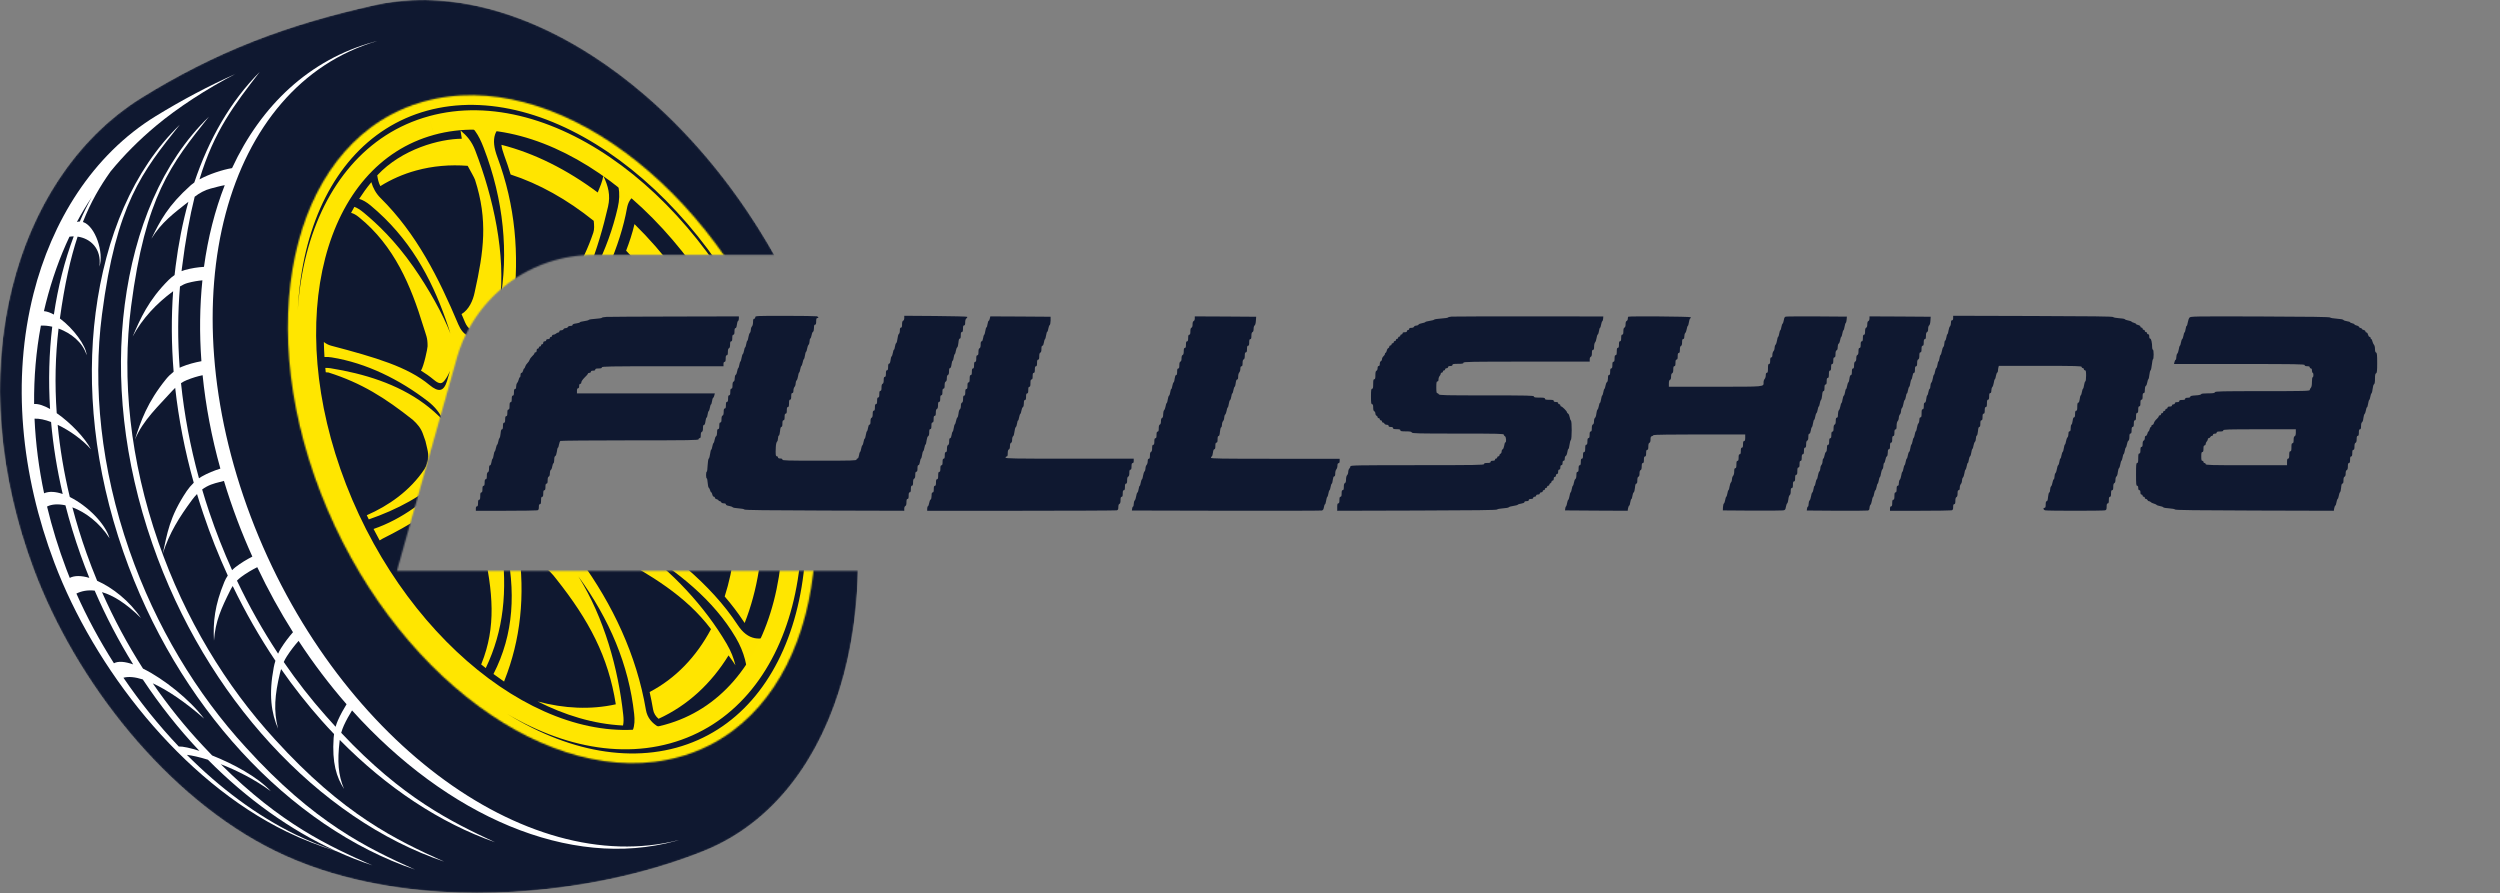 <svg width="1718" height="614" viewBox="0 0 1718 614" fill="none" xmlns="http://www.w3.org/2000/svg">
<rect x="0" y="0" width="1718" height="614" fill="#808080" stroke="none"/>
<g clip-path="url(#clip0_90_79)">
<mask id="mask0_90_79" style="mask-type:alpha" maskUnits="userSpaceOnUse" x="-1" y="-1" width="591" height="615">
<path fill-rule="evenodd" clip-rule="evenodd" d="M174.089 28.399C201.089 17.803 228.992 9.875 257.223 3.594L257.197 3.581C265.891 1.642 274.743 0.514 283.62 0.142C289.656 -0.11 295.693 -0.031 301.716 0.381C339.191 2.917 375.291 17.803 406.9 38.133C419.601 46.299 431.726 55.449 443.209 65.328C478.598 95.8 508.619 133.668 532.045 175.156H407.894C364.652 175.156 326.553 203.58 314.235 245.031L272.728 392.358H589.545C589.113 412.858 586.845 433.196 582.45 452.979C569.749 510.131 538.297 563.035 483.08 585.011C442.083 601.331 396.752 610.308 352.861 612.844C319.459 614.769 285.244 612.977 252.418 606.111C230.498 601.516 208.933 594.585 188.729 584.64C114.787 548.242 52.119 468.714 23.116 390.98C11.502 359.841 3.777 327.029 1.066 293.765C-1.566 261.457 0.582 228.658 8.451 197.214C21.65 144.444 51.216 95.776 97.267 67.16C121.74 51.956 147.365 38.89 174.089 28.399ZM562.233 240.023C560.685 235.874 559.073 231.74 557.399 227.625Z" fill="#0F1830"/>
</mask>
<g mask="url(#mask0_90_79)">
<path fill-rule="evenodd" clip-rule="evenodd" d="M257.223 3.594C228.992 9.875 201.089 17.803 174.089 28.399C147.365 38.89 121.74 51.956 97.267 67.16C51.216 95.776 21.65 144.444 8.451 197.214C0.582 228.658 -1.566 261.457 1.066 293.765C3.777 327.029 11.502 359.841 23.116 390.98C52.119 468.714 114.787 548.242 188.729 584.64C208.933 594.585 230.498 601.516 252.418 606.111C285.244 612.977 319.459 614.769 352.861 612.844C396.752 610.308 442.083 601.33 483.08 585.011C538.297 563.035 569.749 510.131 582.45 452.979C597.966 383.132 586.981 306.353 562.234 240.025C537.46 173.631 496.397 111.127 443.209 65.328C431.726 55.449 419.601 46.299 406.9 38.133C375.291 17.803 339.191 2.917 301.716 0.381C295.693 -0.031 289.656 -0.11 283.62 0.142C274.743 0.514 265.891 1.642 257.197 3.581" fill="#0F1830"/>
<path d="M34.404 281.059C30.28 278.749 26.443 277.408 23.445 277.621C23.262 259.442 24.767 241.409 28.093 223.774C30.489 223.628 33.147 223.894 35.897 224.504C33.724 242.644 33.2 261.58 34.404 281.046M43.073 339.473C38.241 337.814 33.75 337.455 30.306 338.995C26.718 321.945 24.492 304.776 23.733 287.699C26.98 287.566 30.921 288.416 35.098 289.996C36.539 306.21 39.184 322.755 43.086 339.473H43.073ZM61.391 397.117C55.983 395.51 51.217 395.391 47.944 397.131C47.132 395.112 46.346 393.107 45.587 391.102C40.244 376.96 35.806 362.579 32.336 348.091C35.557 346.445 40.009 346.179 44.971 347.255C47.865 358.542 51.322 369.909 55.368 381.289C57.267 386.64 59.283 391.912 61.391 397.117ZM91.507 456.581C85.968 454.628 81.294 454.163 78.295 455.797C68.305 440.088 59.623 423.94 52.5 407.887C55.905 406.214 60.095 405.31 65.07 405.882C72.77 423.701 81.66 440.646 91.52 456.581H91.507ZM137.022 516.003C130.776 513.985 125.643 512.883 122.841 512.989C108.883 498.316 96.129 482.342 84.829 465.743C88.312 464.786 92.843 465.225 98.133 466.911C109.799 484.493 122.684 500.732 136.485 515.432L137.022 516.003ZM128.419 518.726C131.993 519.15 137.008 520.252 142.9 522.085C169.626 549.081 199.532 570.421 230.683 584.735C221.334 581.588 212.194 577.896 203.382 573.62C176.239 560.447 150.901 541.3 128.419 518.726ZM54.805 152.228C54.163 152.228 53.508 152.334 52.841 152.546C55.97 146.704 59.349 141.047 62.975 135.576C60.029 140.941 57.306 146.504 54.818 152.241L54.805 152.228ZM47.734 162.665C48.69 162.518 49.672 162.439 50.667 162.439C44.369 179.171 39.838 197.23 37.023 216.165C34.627 214.838 32.283 213.988 30.188 213.816C30.607 211.983 31.052 210.15 31.511 208.318C35.675 191.932 41.069 176.754 47.734 162.652V162.665ZM162.031 50.711C142.992 59.209 124.739 68.942 107.063 79.778C63.316 106.615 35.517 152.533 23.065 201.679C7.994 261.141 14.449 326.075 37.377 386.746C64.586 458.732 124.491 536.333 197.071 571.589C208.017 576.914 219.448 581.322 231.167 584.947C239.338 588.679 247.601 591.932 255.901 594.681C225.943 581.441 193.182 566.396 151.687 525.139C162.424 529.269 174.745 535.39 186.085 543.703C176.984 533.836 160.12 524.834 145.782 519.15C143.7 516.999 141.591 514.781 139.471 512.498C127.162 499.392 115.6 485.037 104.994 469.594C115.259 474.294 127.528 482.633 140.269 493.827C130.514 480.881 112.811 466.632 98.264 459.462C87.736 443.023 78.269 425.455 70.099 406.917C77.562 409.081 86.466 414.407 96.849 424.684C89.085 413.065 77.3 403.77 66.76 399.122C64.18 392.921 61.758 386.614 59.479 380.214C55.721 369.657 52.487 359.127 49.75 348.649C58.615 351.916 68.318 359.06 75.297 369.922C72.311 359.644 59.872 347.415 47.957 341.531C43.924 324.774 41.174 308.188 39.629 291.935C48.114 295.958 56.887 302.332 62.504 308.76C58.392 300.899 48.48 290.501 38.974 283.928C37.56 263.89 38.031 244.409 40.244 225.793C48.638 228.834 56.848 235.128 59.532 244.078C59.244 237.572 50.327 225.633 41.148 218.848C44.395 195.424 48.454 177.378 53.338 162.612C61.875 163.793 69.954 170.566 68.331 183.234C71.513 173.62 65.516 155.256 56.978 152.546C62.412 138.829 68.737 128.034 75.965 117.862C85.17 106.615 95.592 96.178 107.272 86.418C122.056 74.068 141.945 61.095 161.992 50.697L162.031 50.711Z" fill="white"/>
<path d="M305.252 592.131C262.54 577.697 221.149 549.493 185.823 510.997C151.713 473.829 123.246 427.022 104.719 373.694C84.842 316.514 79.159 259.814 85.719 209.367C92.501 157.287 111.423 111.342 143.568 80.203C117.564 112.789 99.952 134.713 90.093 210.549C83.624 260.265 89.228 316.196 108.843 372.592C127.122 425.189 155.196 471.333 188.821 507.996C236.208 560.196 272.412 577.272 305.252 592.131Z" fill="white"/>
<path d="M285.256 597.616C242.544 583.169 201.154 554.977 165.826 516.482C131.717 479.314 103.25 432.506 84.722 379.178C64.846 322.012 59.163 265.298 65.723 214.852C72.493 162.771 91.426 116.826 123.572 85.688C97.567 118.274 79.956 140.197 70.096 216.034C63.628 265.749 69.245 321.68 88.847 378.076C107.126 430.674 135.2 476.818 168.824 513.481C216.212 565.68 252.416 582.756 285.256 597.616Z" fill="white"/>
<path d="M530.429 353.15C528.438 352.459 526.278 351.928 524.013 351.357C524.838 379.535 520.582 405.695 511.73 428.123L511.128 427.233C507.174 421.191 502.761 415.428 498.008 409.904C504.097 390.901 506.833 369.31 505.891 346.258C482.505 340.442 458.766 339.831 435.995 339.964C430.731 340.867 427.537 344.559 426.175 349.485L426.083 349.83C423.975 346.643 423.831 342.726 424.826 339.114C426.188 334.188 429.461 330.748 434.738 329.846C462.131 330.974 489.143 338.092 515.227 345.501C520.543 347.214 525.833 349.763 530.415 353.15M496.057 239.363C499.135 245.896 502.015 252.589 504.673 259.44C513.642 282.573 519.403 305.558 522.166 327.668C515.934 325.317 509.701 323.193 503.469 321.28C500.679 302.65 495.599 283.369 488.083 263.995C485.896 258.352 483.539 252.828 481.039 247.41L496.044 239.363H496.057ZM436.022 154.006C455.885 173.46 473.758 197.096 488.24 223.88L473.522 232.245C461.385 209.551 446.64 189.314 430.273 172.252C432.538 166.342 434.515 160.42 436.022 154.006ZM337.62 234.118C363.245 227.08 395.247 250.318 409.101 286.025C422.954 321.732 413.408 356.376 387.783 363.414C362.158 370.452 330.157 347.214 316.304 311.507C302.45 275.8 311.995 241.156 337.62 234.118ZM222.97 245.325C224.646 245.245 226.309 245.325 227.88 245.591C251.829 249.455 274.652 260.835 293.979 275.693C298.745 279.372 302.555 283.94 304.702 289.372C301.691 285.428 294.935 279.957 291.739 277.579C273.015 263.69 249.852 256.719 227.199 253.067C226.008 252.868 224.764 252.815 223.559 252.854C223.651 253.85 223.756 254.847 223.848 255.829C224.449 255.829 225.078 255.869 225.733 255.974C248.582 263.238 264.57 273.384 283.7 288.522C286.881 291.416 289.278 294.285 290.653 298.229C293.232 305.611 291.713 300.618 293.559 308.134C294.882 313.472 294.489 317.284 291.831 322.183C281.71 337.401 266.992 347.507 252.051 354.066C252.51 355.022 252.968 355.978 253.427 356.934C272.819 350.242 291.321 340.575 305.37 326.764C308.722 323.472 311.747 317.602 311.485 312.596L311.642 313.247C313.331 320.085 312.951 324.162 307.963 329.075C292.918 343.881 276.629 356.643 256.713 363.507C258.075 366.15 259.463 368.766 260.903 371.382C261.506 370.943 262.173 370.532 262.919 370.16C281.304 360.971 297.056 351.264 313.07 337.812C316.801 334.678 320.716 335.263 324.395 338.516C327.014 340.827 329.332 343.098 331.479 345.475C328.651 343.204 325.378 341.052 322.602 340.295C320.991 339.858 317.194 341.092 316.565 341.61C315.492 342.513 314.418 343.389 313.344 344.266C313.449 344.359 313.567 344.452 313.685 344.559C319.826 349.99 330.222 368.035 331.951 375.79C338.916 407.089 340.986 430.858 330.929 455.955C330.825 456.154 330.733 456.367 330.641 456.579C331.689 457.429 332.737 458.279 333.81 459.115C346.132 433.328 348.855 406.492 344.547 373.612C344.142 369.138 343.303 364.078 341.732 359.458C344.285 363.667 346.027 367.531 347.284 373.201C354.709 406.557 353.137 435.772 339.113 463.178C341.509 464.959 343.945 466.697 346.419 468.384C346.511 468.053 346.616 467.747 346.734 467.441C357.602 439.928 361.137 409.731 356.253 375.87C355.415 370.093 357.274 367.584 363.507 369.124C370.735 370.904 377.099 374.011 382.546 378.525C374.597 374.608 360.509 371.063 361.202 375.698C361.569 378.234 361.897 380.77 362.172 383.293C370.277 385.988 376.954 390.743 382.245 397.847L382.297 397.913L382.35 397.979C404.727 426.197 418.083 451.268 423.177 484C405.893 487.838 387.679 486.961 369.452 482.035C387.731 491.264 407.647 497.571 428.139 498.567C428.637 496.39 428.584 493.907 428.283 491.184C424.865 459.62 415.281 424.697 397.46 396.107C418.816 425.547 432.146 456.924 435.799 490.666C436.65 498.593 435.524 505.817 426.961 509.469C440.369 510.518 456.461 507.371 467.421 503.533C457.404 502.896 445.724 498.793 443.865 487.784C437.488 450.126 420.911 415.229 398.848 384.966C392.562 376.348 394.828 370.293 402.959 366.083C407.529 363.72 412.073 363.202 416.774 364.464C407.791 364.132 394.566 370.638 402.619 382.151C403.47 381.421 404.57 380.73 405.905 380.039C410.828 377.49 415.385 377.702 420.662 380.624C447.204 395.35 471.047 409.107 488.607 432.346C478.564 451.241 464.344 466.193 446.418 475.554C447.321 479.512 448.121 483.508 448.788 487.506C449.247 490.241 450.648 492.339 452.559 493.946C472.579 484.797 488.764 469.726 500.653 450.404C502.368 452.768 504.005 454.946 505.393 457.203C504.201 452.223 502.303 447.391 499.305 442.291C484.391 416.889 461.817 392.495 437.003 375.206C465.836 392.601 490.544 412.493 505.616 438.174C511.652 448.453 513.708 457.814 514.153 469.273C518.736 461.745 524.157 453.313 528.739 445.797C529.774 442.464 531.568 439.064 532.603 435.731C522.52 440.804 513.97 440.206 506.964 429.517C488.187 400.834 458.739 378.22 426.842 357.001C419.327 351.995 418.174 343.948 419.981 337.414C421.749 331.001 426.332 326.074 433.887 324.972C462.956 325.583 491.016 329.672 517.754 338.33C530.455 342.434 541.244 349.458 546.482 362.086C546.39 357.147 546.299 352.193 546.22 347.254C545.172 339.712 544.112 332.156 543.065 324.613C538.704 334.719 533.924 337.202 522.992 333.006C492.457 321.254 464.54 315.743 437.684 312.702C426.922 311.481 420.65 302.822 418.724 292.877C416.852 283.117 419.903 274.38 428.466 269.798C451.001 257.728 473.523 245.657 496.057 233.586C506.349 228.076 511.233 231.834 520.831 238.301C515.383 227.558 509.937 216.815 504.49 206.073C503.141 214.837 499.671 222.857 492.024 227.571C468.809 241.925 443.97 252.071 418.567 260.782C410.593 263.517 402.056 261.087 396.701 253.544C391.79 246.626 389.839 236.68 393.78 230.161C413.303 197.88 426.319 168.573 430.849 143.13C432.316 134.858 437.959 131.764 446.679 134.354C437.789 127.753 428.885 121.154 419.994 114.554C425.115 124.487 426.869 132.428 424.512 142.705C417.86 171.694 404.111 199.194 383.109 225.154L382.965 225.287C400.471 201.983 411.248 170.711 417.847 141.962C419.641 134.115 417.992 127.98 414.612 120.822C413.958 124.659 412.335 128.484 410.763 132.282C389.617 116.48 367.095 105.233 344.573 99.509C344.823 101.674 345.49 104.117 346.538 106.919C348.148 111.248 349.602 115.59 350.898 119.919C370.434 126.24 389.839 137.128 408.014 151.762C408.328 154.75 408.498 157.618 407.725 159.888C400.249 181.812 391.516 193.737 376.078 212.872C372.136 216.496 367.671 216.789 362.224 214.824C360.39 214.159 358.899 213.044 357.732 211.676C357.641 221.37 366.1 228.076 373.014 229.656C369.989 229.842 366.951 229.191 364.07 228.155C356.24 225.327 352.024 215.966 352.875 208.782C356.908 174.921 354.237 141.325 341.85 108.127C337.097 95.379 339.087 87.479 351.513 81.902C340.017 81.477 328.52 81.052 317.011 80.627C325.495 87.426 328.69 91.954 332.396 101.581C346.158 137.341 349.706 173.858 343.434 208.277C347.676 174.907 339.126 135.96 326.582 103.374C324.16 97.079 320.925 93.441 316.474 89.63C316.749 91.569 317.036 93.481 317.351 95.34C302.345 95.42 276.223 102.259 259.24 120.503C259.685 123.305 260.078 125.323 261.362 127.899C268.851 123.239 277.061 119.614 285.965 117.17C297.409 114.023 309.312 113.028 321.384 113.957C322.916 116.759 325.993 122.176 326.438 123.544C335.395 151.39 332.462 172.716 326.19 200.854C325.05 206.524 322.262 212.778 317.168 215.846C317.98 217.718 318.765 219.591 319.564 221.463C323.374 230.519 332.278 228.859 337.725 223.906C336.01 226.296 333.875 228.341 331.257 229.788C323.819 233.906 318.123 230.453 314.942 222.897C301.547 191.068 286.214 160.526 261.557 136.12C258.363 132.959 256.321 129.174 255.181 125.191C252.17 128.829 249.393 132.667 246.827 136.651C249.328 137.421 251.907 138.895 254.657 141.179C281.343 163.381 296.112 190.589 306.378 219.697C307.282 222.26 308.473 225.699 309.507 229.205C304.624 216.297 294.371 198.066 284.171 183.485C271.378 165.187 259.083 153.727 250.114 146.264C247.547 144.127 245.439 142.786 243.515 142.148C242.742 143.502 241.982 144.884 241.262 146.278C242.951 146.703 244.745 147.659 246.722 149.305C271.012 168.905 282.442 196.552 290.862 224.145C292.826 230.559 293.874 231.913 293.834 237.929C293.834 239.442 291.307 251.513 289.291 254.687C292.342 256.559 295.288 258.631 298.05 260.928C299.871 262.429 302.45 264.354 304.414 262.627C306.313 260.954 308.002 257.754 309.233 254.847C308.656 256.984 307.989 259.308 307.216 261.778C304.964 269.041 301.521 269.851 295.026 264.473C280.125 252.111 258.376 245.684 227.54 237.557C225.785 237.092 224.122 236.216 222.551 235.034C222.617 238.46 222.761 241.913 222.983 245.351L222.97 245.325Z" fill="#FFE500"/>
<path fill-rule="evenodd" clip-rule="evenodd" d="M375.32 279.454C381.069 275.272 385.979 266.069 382.3 261.355C378.608 256.641 367.726 258.195 361.978 262.378C356.23 266.561 357.409 271.7 361.101 276.413C364.793 281.128 369.586 283.637 375.334 279.454H375.32ZM388.527 320.109C382.768 317.507 379.245 318.973 377.167 322.27C376.647 323.098 376.217 324.04 375.864 325.061C374.11 330.174 374.948 335.326 382.163 338.593C388.666 341.526 398.403 341.804 401.545 338.096C401.89 337.69 402.154 337.237 402.328 336.734C403.602 332.965 401.018 327.407 388.527 320.109ZM338.868 238.874C362.881 232.274 392.84 253.959 405.777 287.302C418.714 320.645 409.732 353.019 385.704 359.619C376.526 362.142 366.495 360.536 356.858 355.728C356.125 353.259 355.064 350.829 353.807 348.783C349.866 342.343 345.074 341.865 340.583 343.91C330.644 335.226 324.32 325.426 318.794 311.205C312.234 294.313 311.317 277.662 315.128 264.489C317.131 265.658 319.554 266.016 322.093 265.857C327.645 265.512 331.692 262.856 330.278 255.287C329.688 252.153 328.313 248.634 326.494 245.593C330.002 242.485 334.14 240.189 338.868 238.901V238.874ZM334.14 273C346.304 269.654 361.506 280.688 368.079 297.646C374.653 314.603 370.122 331.055 357.958 334.389C345.793 337.722 330.591 326.7 324.018 309.743C317.445 292.786 321.975 276.333 334.14 273Z" fill="#FFE500"/>
<mask id="mask1_90_79" style="mask-type:luminance" maskUnits="userSpaceOnUse" x="197" y="65" width="364" height="460">
<path d="M296.467 86.271C377.007 64.148 478.63 139.825 523.424 255.298C568.219 370.771 539.242 482.314 458.7 504.437C378.16 526.56 276.538 450.884 231.744 335.409C186.949 219.936 215.926 108.393 296.467 86.284M291.753 69.646C379.483 45.558 489.733 126.891 537.997 251.314C586.275 375.737 554.286 496.137 466.557 520.225C378.828 544.313 268.576 462.98 220.312 338.557C172.035 214.133 204.023 93.734 291.753 69.646Z" fill="white"/>
</mask>
<g mask="url(#mask1_90_79)">
<path d="M537.997 251.312L531.892 253.747V253.746L537.997 251.312ZM220.312 338.555L226.417 336.121H226.418L220.312 338.555ZM294.75 79.851C337.593 68.083 385.178 82.505 427.234 113.825C469.378 145.211 506.713 194.048 529.529 252.863L517.319 257.729C495.34 201.071 459.466 154.333 419.466 124.543C379.376 94.687 335.881 82.332 298.182 92.688L294.75 79.851ZM529.529 252.863C552.336 311.658 556.538 369.869 544.407 416.566C532.26 463.324 503.509 499.016 460.416 510.853L456.985 498.017C494.433 487.73 520.441 456.591 531.719 413.179C543.013 369.704 539.305 314.408 517.319 257.729L529.529 252.863ZM460.416 510.853C417.574 522.621 369.988 508.199 327.933 476.879C285.788 445.493 248.453 396.656 225.638 337.841L237.848 332.975C259.827 389.633 295.7 436.372 335.701 466.161C375.79 496.017 419.286 508.371 456.985 498.017L460.416 510.853ZM225.638 337.841C202.83 279.046 198.63 220.835 210.761 174.14C222.908 127.383 251.658 91.693 294.752 79.864L298.181 92.701C260.734 102.98 234.725 134.116 223.448 177.527C212.154 221 215.861 276.296 237.848 332.975L225.638 337.841ZM290.038 63.225C336.446 50.483 387.975 65.799 433.534 99.41C479.177 133.082 519.547 185.576 544.102 248.879L531.892 253.746C508.184 192.626 469.296 142.241 425.814 110.163C382.249 78.023 334.789 64.717 293.468 76.062L290.038 63.225ZM544.102 248.879C568.657 312.164 572.973 374.84 559.614 425.123C546.237 475.473 514.924 513.833 468.272 526.642L464.842 513.805C505.919 502.526 534.465 468.642 546.945 421.665C559.443 374.62 555.615 314.885 531.892 253.747L544.102 248.879ZM468.272 526.642C421.864 539.385 370.333 524.068 324.774 490.458C279.133 456.785 238.762 404.292 214.207 340.988L226.418 336.121C250.126 397.241 289.014 447.626 332.496 479.704C376.06 511.844 423.521 525.151 464.842 513.805L468.272 526.642ZM214.207 340.988C189.652 277.704 185.337 215.027 198.695 164.744C212.072 114.395 243.386 76.035 290.038 63.225L293.468 76.062C252.39 87.341 223.845 121.225 211.364 168.203C198.865 215.248 202.695 274.982 226.417 336.121L214.207 340.988Z" fill="#FFE600"/>
</g>
</g>
<path d="M238.157 483.946C236.048 487.332 233.967 491.117 232.213 495.048C231.61 496.388 231.086 497.875 230.628 499.443C228.363 496.973 226.072 494.423 223.754 491.78C213.619 480.361 203.995 468.038 194.986 454.932C195.615 453.577 196.322 452.289 197.108 451.054C199.647 447.071 202.607 443.339 205.187 440.418C215.387 455.981 226.437 470.534 238.157 483.959M159.449 115.536C152.719 116.638 143.618 119.732 137.085 123.251C147.193 89.921 160.929 72.181 178.514 49.394C158.454 69.498 143.54 95.551 133.523 125.402C132.646 126 131.874 126.598 131.206 127.195C115.218 141.523 110.15 151.655 104.022 164.071C110.91 152.784 119.539 146.503 129.464 138.668C125.536 152.784 122.616 167.616 120.678 182.98C120.43 184.985 120.194 187.003 119.971 189.022C118.491 190.044 117.091 191.186 115.938 192.341C101.914 206.285 96.415 219.072 91.164 231.275C97.855 218.793 107.545 208.582 118.819 200.255L118.976 200.136C117.679 217.997 117.771 236.507 119.316 255.456C117.392 256.97 115.585 258.722 114.183 260.448C101.247 276.41 96.794 289.171 92.67 302.171C98.236 288.694 109.012 279.013 118.465 268.469C119.068 267.792 119.71 267.142 120.39 266.504C122.76 287.87 126.976 309.714 133.144 331.73C131.298 333.523 129.595 335.541 128.299 337.466C116.226 355.499 114.943 366.826 111.826 380.57C116.41 366.149 123.205 355.393 132.122 343.336C133.105 342.007 134.204 340.72 135.396 339.512C136.731 343.974 138.158 348.448 139.664 352.923C144.601 367.623 150.257 381.844 156.529 395.522C155.6 396.89 154.801 398.35 154.199 399.811C147.521 415.932 146.329 427.684 147.049 440.245C147.979 426.966 152.091 417.963 158.31 405.521C158.795 404.539 159.331 403.608 159.921 402.719C168.667 420.885 178.514 438.054 189.265 454.082C188.806 455.556 188.413 457.043 188.138 458.517C184.537 477.48 186.462 489.882 191.058 500.691C187.915 488.355 188.819 477.545 192.393 462.607C192.629 461.638 192.878 460.695 193.166 459.778C201.848 472.234 211.092 483.973 220.781 494.901C223.675 498.154 226.608 501.341 229.567 504.449C229.423 505.378 229.331 506.295 229.266 507.185C228.127 524.115 231.191 534.14 236.442 542.161C232.304 532.493 231.807 522.946 233.365 509.429C233.404 509.109 233.443 508.804 233.482 508.486C265.851 541.364 302.514 565.611 340.198 578.797C309.873 564.616 276.692 548.468 234.477 503.585C234.962 501.833 235.578 500.147 236.323 498.5C238.026 494.795 240.056 491.183 241.928 488.195C306.992 560.512 391.408 597.945 464.315 577.921C465.101 577.708 465.874 577.456 466.659 577.23C360.533 604.439 229.214 505.604 172.32 355.061C115.415 204.492 154.369 58.875 259.212 28.188C258.439 28.387 257.667 28.573 256.907 28.772C212.689 40.922 179.496 72.34 159.475 115.509L159.449 115.536ZM140.188 183.378C135.985 183.63 131.585 184.281 126.924 185.582C126.217 185.781 125.496 186.034 124.763 186.339C124.855 185.623 124.934 184.905 125.026 184.188C127.474 164.775 130.381 148.787 133.785 135.189C137.006 132.679 140.895 130.554 144.784 129.572C148.581 128.603 151.449 127.753 154.447 127.248C147.704 144.484 142.911 163.327 140.175 183.365L140.188 183.378ZM138.394 248.219C133.89 249.056 129.136 250.29 124.751 252.123C124.331 252.295 123.9 252.495 123.467 252.72C122.04 233.559 122.145 214.849 123.689 196.856C125.405 195.807 127.198 194.931 129.032 194.439C132.75 193.456 135.907 192.926 139.088 192.647C137.255 210.401 137.006 229.017 138.407 248.206L138.394 248.219ZM151.436 322.023C147.206 323.364 142.846 325.077 138.591 327.494C137.976 327.839 137.347 328.251 136.731 328.689C130.669 306.593 126.597 284.696 124.397 263.291C125.666 262.454 126.989 261.751 128.338 261.206C132.358 259.586 135.736 258.576 139.232 257.846C141.34 278.734 145.36 300.232 151.436 322.023ZM173.421 382.495C169.506 384.487 165.498 386.904 161.898 389.679C161.073 390.316 160.274 391.034 159.501 391.817C153.675 378.923 148.411 365.565 143.762 351.768C142.035 346.629 140.423 341.503 138.918 336.378C139.848 335.674 140.804 335.05 141.785 334.518C146.145 332.115 149.97 331.624 153.898 330.481C156.621 339.498 159.685 348.541 163.103 357.61C166.298 366.083 169.754 374.381 173.421 382.509V382.495ZM201.337 434.456C198.469 437.735 195.562 441.533 193.022 445.61C192.354 446.685 191.7 447.894 191.111 449.195C180.74 433.513 171.26 416.741 162.84 399.015C163.705 398.138 164.635 397.315 165.629 396.558C169.191 393.889 173.237 391.538 176.785 389.772C184.184 405.388 192.407 420.314 201.337 434.456Z" fill="white"/>
<path d="M680.195 218.93C679.993 219.736 679.691 220.442 679.44 220.442C679.188 220.442 678.836 221.45 678.634 222.71C678.483 223.971 678.131 224.979 677.879 224.979C677.678 224.979 677.326 226.037 677.124 227.348C676.923 228.709 676.571 229.919 676.319 230.07C676.067 230.221 675.715 231.33 675.564 232.49C675.363 233.75 675.011 234.556 674.608 234.556C674.105 234.556 673.903 235.212 673.903 236.774C673.903 238.287 673.652 239.093 673.148 239.295C672.645 239.496 672.393 240.303 672.393 241.866C672.393 243.529 672.192 244.134 671.638 244.134C671.085 244.134 670.883 244.739 670.883 246.402C670.883 248.066 670.682 248.671 670.128 248.671C669.575 248.671 669.374 249.276 669.374 250.939C669.374 252.603 669.172 253.207 668.619 253.207C668.065 253.207 667.864 253.812 667.864 255.476C667.864 257.139 667.662 257.744 667.109 257.744C666.555 257.744 666.354 258.349 666.354 260.265C666.354 262.18 666.152 262.785 665.599 262.785C665.045 262.785 664.844 263.39 664.844 265.053C664.844 266.717 664.642 267.322 664.089 267.322C663.535 267.322 663.334 267.927 663.334 269.59C663.334 271.254 663.133 271.859 662.579 271.859C662.025 271.859 661.824 272.464 661.824 274.127C661.824 275.69 661.572 276.496 661.069 276.698C660.566 276.899 660.314 277.706 660.314 278.966C660.314 280.025 660.012 281.033 659.609 281.285C659.257 281.487 658.804 282.797 658.703 284.158C658.552 285.519 658.2 286.729 657.898 286.931C657.596 287.082 657.244 288.141 656.992 289.25C656.791 290.359 656.439 291.417 656.187 291.568C655.935 291.72 655.583 292.879 655.432 294.089C655.281 295.299 654.929 296.458 654.677 296.609C654.425 296.76 654.073 297.869 653.922 299.029C653.721 300.289 653.368 301.096 652.966 301.096C652.463 301.096 652.261 301.751 652.261 303.314C652.261 304.826 652.01 305.632 651.506 305.834C651.003 306.036 650.751 306.842 650.751 308.405C650.751 310.068 650.55 310.673 649.996 310.673C649.443 310.673 649.241 311.278 649.241 312.942C649.241 314.605 649.04 315.21 648.486 315.21C647.933 315.21 647.731 315.815 647.731 317.478C647.731 319.142 647.53 319.747 646.977 319.747C646.423 319.747 646.222 320.352 646.222 322.015C646.222 323.679 646.02 324.283 645.467 324.283C644.913 324.283 644.712 324.888 644.712 326.804C644.712 328.719 644.51 329.324 643.957 329.324C643.403 329.324 643.202 329.929 643.202 331.593C643.202 333.256 643 333.861 642.447 333.861C641.893 333.861 641.692 334.466 641.692 336.129C641.692 337.793 641.491 338.398 640.937 338.398C640.383 338.398 640.182 339.003 640.182 340.666C640.182 341.977 639.93 343.035 639.528 343.287C639.125 343.489 638.672 344.598 638.521 345.707C638.32 346.816 637.967 347.774 637.665 347.875C637.414 347.975 637.162 348.732 637.162 349.538V351H701.736C737.219 351 766.763 350.849 767.417 350.698C768.323 350.446 768.524 350.042 768.524 348.48C768.524 347.27 768.776 346.463 769.279 346.262C769.782 346.06 770.034 345.253 770.034 343.691C770.034 342.027 770.235 341.422 770.789 341.422C771.343 341.422 771.544 340.817 771.544 339.154C771.544 337.491 771.745 336.886 772.299 336.886C772.853 336.886 773.054 336.281 773.054 334.617C773.054 332.954 773.255 332.349 773.809 332.349C774.363 332.349 774.564 331.744 774.564 330.08C774.564 328.518 774.816 327.711 775.319 327.51C775.822 327.308 776.074 326.501 776.074 324.989C776.074 323.376 776.275 322.771 776.829 322.771C777.382 322.771 777.584 322.166 777.584 320.503C777.584 318.839 777.785 318.234 778.339 318.234C778.842 318.234 779.094 317.73 779.094 316.722V315.21H735.055C696.25 315.21 691.016 315.109 691.016 314.454C691.016 314.051 691.368 313.698 691.77 313.698C692.324 313.698 692.525 313.093 692.525 311.429C692.525 309.867 692.777 309.06 693.28 308.858C693.784 308.657 694.035 307.85 694.035 306.59C694.035 305.279 694.287 304.473 694.79 304.322C695.294 304.12 695.545 303.314 695.545 302.053C695.545 300.995 695.847 299.987 696.25 299.735C696.602 299.533 697.005 298.121 697.156 296.609C697.307 295.147 697.709 293.736 698.011 293.534C698.364 293.333 698.766 292.224 698.917 291.064C699.068 289.955 699.37 288.998 699.572 288.998C699.823 288.998 700.125 288.04 700.327 286.83C700.528 285.671 700.931 284.562 701.182 284.41C701.434 284.259 701.736 283.251 701.937 282.142C702.088 281.083 702.541 279.974 702.944 279.773C703.346 279.521 703.598 278.462 703.598 277.152C703.598 275.488 703.799 274.883 704.353 274.883C704.907 274.883 705.108 274.278 705.108 272.615C705.108 270.951 705.309 270.346 705.863 270.346C706.417 270.346 706.618 269.741 706.618 268.078C706.618 266.415 706.819 265.81 707.373 265.81C707.927 265.81 708.128 265.205 708.128 263.289C708.128 261.374 708.329 260.769 708.883 260.769C709.436 260.769 709.638 260.164 709.638 258.5C709.638 256.837 709.839 256.232 710.393 256.232C710.946 256.232 711.148 255.627 711.148 253.964C711.148 252.3 711.349 251.695 711.903 251.695C712.456 251.695 712.658 251.09 712.658 249.427C712.658 247.763 712.859 247.158 713.413 247.158C713.966 247.158 714.167 246.554 714.167 244.89C714.167 243.327 714.419 242.521 714.922 242.319C715.426 242.118 715.677 241.311 715.677 239.799C715.677 238.236 715.879 237.581 716.382 237.581C716.785 237.581 717.137 236.774 717.338 235.514C717.489 234.355 717.842 233.246 718.093 233.094C718.345 232.943 718.697 231.733 718.899 230.372C719.1 229.062 719.452 228.003 719.653 228.003C719.905 228.003 720.207 227.045 720.408 225.886C720.61 224.727 721.012 223.567 721.365 223.366C721.667 223.214 721.918 221.803 721.969 220.341V217.669L701.233 217.518L680.547 217.417L680.195 218.93Z" fill="#0F1830"/>
<path d="M997.521 217.569C996.16 217.67 995.1 217.973 995.1 218.174C995.1 218.376 993.032 218.73 990.46 218.881C987.938 219.032 985.719 219.386 985.567 219.638C985.416 219.89 984.004 220.294 982.491 220.496C980.977 220.698 979.565 221.101 979.414 221.354C979.262 221.606 978.254 221.909 977.144 222.111C976.085 222.262 974.975 222.716 974.773 223.12C974.572 223.473 973.815 223.776 973.21 223.776C972.554 223.776 971.898 224.129 971.697 224.533C971.545 224.987 970.789 225.29 969.881 225.29C968.872 225.29 968.368 225.542 968.368 226.047C968.368 226.451 968.015 226.804 967.611 226.804C967.208 226.804 966.854 227.157 966.854 227.561C966.854 228.066 966.35 228.318 965.341 228.318C964.333 228.318 963.828 228.57 963.828 229.075C963.828 229.479 963.475 229.832 963.072 229.832C962.668 229.832 962.315 230.185 962.315 230.589C962.315 230.993 961.962 231.346 961.558 231.346C961.155 231.346 960.802 231.699 960.802 232.103C960.802 232.507 960.449 232.86 960.045 232.86C959.642 232.86 959.289 233.213 959.289 233.617C959.289 234.021 958.936 234.374 958.532 234.374C958.129 234.374 957.775 234.727 957.775 235.131C957.775 235.535 957.422 235.888 957.019 235.888C956.615 235.888 956.262 236.241 956.262 236.645C956.262 237.049 955.909 237.402 955.506 237.402C955.102 237.402 954.749 237.755 954.749 238.159C954.749 238.613 954.447 239.067 954.043 239.219C953.639 239.37 953.135 240.177 952.984 240.985C952.782 241.792 952.429 242.448 952.177 242.448C951.925 242.448 951.723 242.802 951.723 243.205C951.723 243.609 951.269 244.366 950.714 244.82C950.159 245.325 949.705 246.183 949.705 246.788C949.705 247.394 949.352 248 948.949 248.201C948.495 248.353 948.192 249.11 948.192 250.018C948.192 251.028 947.94 251.532 947.435 251.532C946.931 251.532 946.679 252.037 946.679 252.996C946.679 253.803 946.376 254.56 945.922 254.762C945.367 254.964 945.166 255.822 945.166 257.84C945.166 259.96 945.014 260.616 944.409 260.616C943.804 260.616 943.653 261.323 943.653 263.896C943.653 266.47 943.501 267.177 942.896 267.177C942.291 267.177 942.139 268.085 942.139 272.475C942.139 276.866 942.291 277.774 942.896 277.774C943.451 277.774 943.653 278.38 943.653 280.045C943.653 281.61 943.905 282.417 944.409 282.619C944.813 282.821 945.166 283.477 945.166 284.133C945.166 284.84 945.519 285.496 945.922 285.647C946.326 285.849 946.679 286.253 946.679 286.656C946.679 287.06 947.032 287.363 947.435 287.363C947.839 287.363 948.192 287.716 948.192 288.12C948.192 288.524 948.545 288.877 948.949 288.877C949.352 288.877 949.705 289.23 949.705 289.634C949.705 290.037 950.008 290.391 950.411 290.391C950.815 290.391 951.218 290.744 951.42 291.148C951.571 291.551 952.278 291.905 952.984 291.905C953.791 291.905 954.245 292.208 954.245 292.662C954.245 293.166 954.749 293.419 955.758 293.419C956.767 293.419 957.271 293.671 957.271 294.176C957.271 294.731 957.876 294.933 959.793 294.933C961.71 294.933 962.315 295.135 962.315 295.69C962.315 296.295 963.072 296.447 966.098 296.447C969.023 296.447 969.982 296.648 970.183 297.204C970.436 297.86 974.471 297.961 1001.96 297.961C1029.9 297.961 1033.43 298.062 1033.43 298.718C1033.43 299.172 1033.79 299.626 1034.19 299.777C1035.05 300.131 1035.3 304.016 1034.49 304.016C1034.19 304.016 1033.84 305.026 1033.69 306.237C1033.48 307.499 1033.03 308.609 1032.63 308.76C1032.22 308.912 1031.92 309.568 1031.92 310.274C1031.92 310.93 1031.57 311.586 1031.16 311.788C1030.76 311.94 1030.41 312.394 1030.41 312.848C1030.41 313.252 1030.05 313.605 1029.65 313.605C1029.25 313.605 1028.89 313.958 1028.89 314.362C1028.89 314.766 1028.54 315.119 1028.14 315.119C1027.73 315.119 1027.38 315.472 1027.38 315.876C1027.38 316.381 1026.88 316.633 1025.87 316.633C1024.86 316.633 1024.35 316.885 1024.35 317.39C1024.35 317.945 1023.75 318.147 1022.09 318.147C1020.42 318.147 1019.82 318.349 1019.82 318.904C1019.82 319.56 1014.37 319.661 973.916 319.661C932.506 319.661 928.017 319.762 928.017 320.468C928.017 320.872 927.663 321.579 927.26 321.982C926.856 322.436 926.503 323.446 926.503 324.253C926.503 325.111 926.15 326.12 925.747 326.524C925.293 326.978 924.99 328.24 924.99 329.502C924.99 330.965 924.738 331.773 924.234 331.974C923.729 332.176 923.477 332.984 923.477 334.548C923.477 336.214 923.275 336.819 922.72 336.819C922.166 336.819 921.964 337.425 921.964 339.09C921.964 340.755 921.762 341.361 921.207 341.361C920.652 341.361 920.451 341.967 920.451 343.632C920.451 345.297 920.249 345.903 919.694 345.903C919.139 345.903 918.938 346.509 918.938 348.426V351L973.664 350.849C1013.66 350.748 1028.54 350.546 1028.79 350.142C1029 349.789 1030.81 349.486 1032.83 349.335C1034.85 349.234 1036.66 348.88 1036.86 348.578C1037.07 348.275 1038.48 347.871 1039.99 347.669C1041.5 347.467 1042.92 347.064 1043.07 346.811C1043.22 346.559 1044.33 346.206 1045.49 346.054C1046.75 345.853 1047.56 345.499 1047.56 345.096C1047.56 344.641 1048.11 344.389 1049.07 344.389C1050.08 344.389 1050.58 344.137 1050.58 343.632C1050.58 343.127 1051.09 342.875 1052.1 342.875C1053.11 342.875 1053.61 342.623 1053.61 342.118C1053.61 341.714 1054.06 341.361 1054.62 341.361C1055.17 341.361 1055.63 341.008 1055.63 340.604C1055.63 340.15 1056.08 339.847 1056.89 339.847C1057.69 339.847 1058.15 339.544 1058.15 339.09C1058.15 338.686 1058.6 338.333 1059.16 338.333C1059.71 338.333 1060.17 337.98 1060.17 337.576C1060.17 337.172 1060.52 336.819 1060.92 336.819C1061.33 336.819 1061.68 336.466 1061.68 336.062C1061.68 335.658 1062.03 335.305 1062.44 335.305C1062.84 335.305 1063.19 334.952 1063.19 334.548C1063.19 334.144 1063.55 333.791 1063.95 333.791C1064.35 333.791 1064.71 333.488 1064.71 333.085C1064.71 332.681 1065.06 332.277 1065.46 332.075C1065.87 331.924 1066.22 331.47 1066.22 331.016C1066.22 330.612 1066.57 330.259 1066.98 330.259C1067.43 330.259 1067.73 329.804 1067.73 328.997C1067.73 328.19 1068.03 327.735 1068.49 327.735C1068.89 327.735 1069.25 327.281 1069.25 326.726C1069.25 326.171 1069.6 325.717 1070 325.717C1070.51 325.717 1070.76 325.212 1070.76 324.203C1070.76 323.193 1071.01 322.689 1071.52 322.689C1072.02 322.689 1072.27 322.184 1072.27 321.175C1072.27 320.165 1072.52 319.661 1073.03 319.661C1073.53 319.661 1073.79 319.156 1073.79 318.147C1073.79 317.138 1074.04 316.633 1074.54 316.633C1075.05 316.633 1075.3 316.128 1075.3 315.119C1075.3 314.261 1075.6 313.454 1076 313.302C1076.41 313.151 1076.86 312.041 1077.06 310.779C1077.21 309.568 1077.57 308.558 1077.77 308.558C1078.02 308.558 1078.37 307.246 1078.58 305.631C1078.78 304.067 1079.18 302.603 1079.48 302.402C1080.24 301.947 1080.29 289.482 1079.54 288.978C1079.23 288.776 1078.83 287.716 1078.68 286.656C1078.48 285.546 1078.02 284.436 1077.57 284.234C1077.16 283.982 1076.81 283.578 1076.81 283.275C1076.81 282.569 1073.53 279.288 1072.83 279.288C1072.52 279.288 1072.27 278.935 1072.27 278.531C1072.27 278.128 1071.92 277.774 1071.52 277.774C1071.11 277.774 1070.76 277.421 1070.76 277.017C1070.76 276.513 1070.25 276.26 1069.25 276.26C1068.24 276.26 1067.73 276.008 1067.73 275.503C1067.73 274.898 1067.08 274.746 1064.71 274.746C1062.34 274.746 1061.68 274.595 1061.68 273.989C1061.68 273.384 1060.92 273.232 1057.9 273.232C1054.87 273.232 1054.11 273.081 1054.11 272.475C1054.11 271.819 1050.18 271.718 1021.58 271.718C993.083 271.718 988.997 271.618 988.745 270.961C988.543 270.558 988.14 270.204 987.736 270.204C987.181 270.204 987.03 269.296 987.03 266.167C987.03 262.937 987.181 262.13 987.787 262.13C988.291 262.13 988.543 261.625 988.543 260.666C988.543 259.859 988.896 258.85 989.3 258.396C989.703 257.992 990.056 257.285 990.056 256.882C990.056 256.427 990.409 256.074 990.813 256.074C991.216 256.074 991.57 255.721 991.57 255.317C991.57 254.913 991.923 254.56 992.326 254.56C992.73 254.56 993.083 254.207 993.083 253.803C993.083 253.399 993.537 253.046 994.092 253.046C994.646 253.046 995.1 252.693 995.1 252.289C995.1 251.785 995.605 251.532 996.613 251.532C997.622 251.532 998.127 251.28 998.127 250.775C998.127 250.17 998.883 250.018 1001.91 250.018C1004.94 250.018 1005.69 249.867 1005.69 249.261C1005.69 248.605 1010.84 248.504 1049.07 248.504H1092.45V246.99C1092.45 246.082 1092.75 245.325 1093.2 245.174C1093.71 244.972 1093.96 244.164 1093.96 242.65C1093.96 241.035 1094.16 240.43 1094.72 240.43C1095.27 240.43 1095.47 239.824 1095.47 238.209C1095.47 236.948 1095.78 235.636 1096.13 235.282C1096.53 234.929 1096.94 233.617 1097.14 232.406C1097.29 231.195 1097.69 230.034 1098 229.832C1098.3 229.63 1098.7 228.52 1098.85 227.359C1099 226.249 1099.31 225.29 1099.51 225.29C1099.76 225.29 1100.06 224.331 1100.27 223.12C1100.47 221.959 1100.87 220.849 1101.12 220.698C1101.38 220.546 1101.63 219.739 1101.68 218.931L1101.78 217.468L1050.84 217.417C1022.84 217.417 998.833 217.468 997.521 217.569Z" fill="#0F1830"/>
<path d="M519.009 218.061C519.009 218.617 518.656 219.072 518.253 219.072C517.698 219.072 517.496 219.678 517.496 221.295C517.496 222.609 517.193 223.872 516.74 224.327C516.336 224.731 515.983 225.741 515.983 226.6C515.983 227.409 515.68 228.419 515.327 228.773C514.924 229.127 514.52 230.44 514.318 231.653C514.167 232.866 513.814 234.028 513.562 234.179C513.309 234.331 512.956 235.392 512.805 236.453C512.603 237.565 512.301 238.575 512.048 238.727C511.796 238.879 511.443 239.94 511.292 241.001C511.09 242.112 510.737 243.123 510.485 243.275C510.182 243.477 509.829 244.639 509.627 245.851C509.425 247.115 509.072 248.277 508.82 248.428C508.568 248.58 508.265 249.59 508.063 250.702C507.912 251.763 507.559 252.824 507.307 252.976C507.055 253.127 506.752 254.138 506.55 255.25C506.399 256.311 505.945 257.422 505.541 257.624C505.188 257.827 504.885 258.888 504.885 259.949C504.885 261.212 504.633 262.02 504.129 262.222C503.624 262.425 503.372 263.233 503.372 264.799C503.372 266.467 503.17 267.073 502.616 267.073C502.061 267.073 501.859 267.679 501.859 269.347C501.859 271.014 501.657 271.621 501.102 271.621C500.547 271.621 500.346 272.227 500.346 273.894C500.346 275.562 500.144 276.168 499.589 276.168C499.034 276.168 498.832 276.775 498.832 278.442C498.832 280.109 498.631 280.716 498.076 280.716C497.521 280.716 497.319 281.322 497.319 282.989C497.319 284.556 497.067 285.364 496.562 285.566C496.058 285.768 495.806 286.577 495.806 288.093C495.806 289.71 495.604 290.316 495.049 290.316C494.494 290.316 494.293 290.922 494.293 292.59C494.293 294.257 494.091 294.863 493.536 294.863C492.981 294.863 492.779 295.47 492.779 297.137C492.779 298.451 492.527 299.512 492.124 299.765C491.72 299.967 491.266 301.078 491.115 302.14C490.913 303.251 490.61 304.262 490.358 304.413C490.106 304.565 489.702 305.676 489.501 306.839C489.299 308.051 488.996 309.011 488.744 309.011C488.542 309.011 488.189 310.325 487.987 311.891C487.785 313.508 487.382 314.974 487.029 315.176C486.726 315.378 486.424 317.348 486.272 319.875C486.222 322.25 485.919 324.17 485.667 324.17C485.415 324.17 485.213 325.18 485.213 326.443C485.213 327.707 485.415 328.717 485.667 328.717C485.919 328.717 486.222 330.081 486.323 331.799C486.424 333.467 486.777 335.033 487.079 335.185C487.382 335.387 487.836 336.195 487.987 336.953C488.189 337.711 488.542 338.317 488.744 338.317C488.996 338.317 489.299 338.974 489.501 339.833C489.702 340.692 490.156 341.349 490.56 341.349C490.963 341.349 491.266 341.652 491.266 342.057C491.266 342.461 491.821 342.916 492.527 343.067C493.233 343.269 493.788 343.623 493.788 343.876C493.788 344.179 494.141 344.381 494.545 344.381C494.999 344.381 495.453 344.735 495.604 345.139C495.806 345.594 496.562 345.897 497.37 345.897C498.278 345.897 498.832 346.149 498.832 346.604C498.832 347.059 499.639 347.463 501.001 347.665C502.162 347.867 503.271 348.271 503.473 348.575C503.675 348.878 505.491 349.232 507.509 349.333C509.526 349.484 511.342 349.787 511.544 350.141C511.796 350.545 526.677 350.747 566.678 350.848L621.408 351V349.484C621.408 348.676 621.711 347.918 622.164 347.716C622.669 347.514 622.921 346.705 622.921 345.139C622.921 343.471 623.123 342.865 623.678 342.865C624.233 342.865 624.434 342.259 624.434 340.591C624.434 338.924 624.636 338.317 625.191 338.317C625.746 338.317 625.948 337.711 625.948 336.044C625.948 334.376 626.149 333.77 626.704 333.77C627.259 333.77 627.461 333.164 627.461 331.496C627.461 329.93 627.713 329.121 628.218 328.919C628.722 328.717 628.974 327.909 628.974 326.393C628.974 324.776 629.176 324.17 629.731 324.17C630.286 324.17 630.488 323.563 630.488 321.896C630.488 320.33 630.689 319.622 631.194 319.622C631.597 319.622 631.95 318.814 632.152 317.551C632.303 316.388 632.657 315.277 632.909 315.125C633.161 314.974 633.514 313.811 633.665 312.599C633.817 311.386 634.17 310.224 634.422 310.072C634.674 309.921 635.078 308.809 635.28 307.597C635.481 306.434 635.784 305.474 636.036 305.474C636.238 305.474 636.591 304.262 636.742 302.746C636.995 301.078 637.398 299.866 637.852 299.714C638.306 299.512 638.558 298.704 638.558 297.137C638.558 295.47 638.76 294.863 639.315 294.863C639.87 294.863 640.072 294.257 640.072 292.59C640.072 290.922 640.273 290.316 640.828 290.316C641.383 290.316 641.585 289.71 641.585 288.042C641.585 286.375 641.787 285.768 642.342 285.768C642.896 285.768 643.098 285.162 643.098 283.545C643.098 282.029 643.35 281.221 643.855 281.019C644.359 280.817 644.611 280.008 644.611 278.442C644.611 276.775 644.813 276.168 645.368 276.168C645.923 276.168 646.125 275.562 646.125 273.894C646.125 272.227 646.326 271.621 646.881 271.621C647.436 271.621 647.638 271.014 647.638 269.347C647.638 267.679 647.84 267.073 648.395 267.073C648.949 267.073 649.151 266.467 649.151 264.799C649.151 263.233 649.403 262.425 649.908 262.222C650.412 262.02 650.665 261.212 650.665 259.949C650.665 258.635 650.917 257.827 651.421 257.675C651.926 257.473 652.178 256.664 652.178 255.149C652.178 253.582 652.38 252.925 652.884 252.925C653.338 252.925 653.691 252.016 653.893 250.399C654.095 248.984 654.397 247.873 654.65 247.873C654.902 247.873 655.204 246.913 655.356 245.801C655.507 244.639 655.86 243.527 656.112 243.376C656.365 243.224 656.718 242.163 656.869 241.102C657.071 239.99 657.474 238.929 657.777 238.727C658.13 238.525 658.483 237.11 658.634 235.544C658.786 233.573 659.088 232.714 659.542 232.714C660.047 232.714 660.249 232.057 660.249 230.44C660.249 228.773 660.45 228.167 661.005 228.167C661.56 228.167 661.762 227.56 661.762 225.893C661.762 224.225 661.964 223.619 662.519 223.619C663.073 223.619 663.275 223.063 663.275 221.548C663.275 220.133 663.578 219.223 664.133 218.768C664.637 218.415 664.839 217.96 664.637 217.707C664.385 217.505 654.549 217.253 642.795 217.152L621.408 217V218.566C621.408 219.476 621.105 220.234 620.651 220.385C620.147 220.587 619.895 221.396 619.895 222.912C619.895 224.529 619.693 225.135 619.138 225.135C618.583 225.135 618.381 225.691 618.381 227.156C618.381 228.268 618.079 229.278 617.675 229.531C617.322 229.733 616.918 231.148 616.767 232.664C616.616 234.129 616.212 235.544 615.91 235.746C615.557 235.948 615.153 237.06 615.002 238.222C614.85 239.333 614.548 240.293 614.346 240.293C614.094 240.293 613.791 241.253 613.589 242.416C613.387 243.628 612.984 244.74 612.732 244.891C612.429 245.094 612.076 246.256 611.975 247.569C611.773 249.085 611.471 249.894 611.017 249.894C610.512 249.894 610.31 250.601 610.31 252.167C610.31 253.835 610.109 254.441 609.554 254.441C608.999 254.441 608.797 255.048 608.797 256.715C608.797 258.382 608.595 258.989 608.041 258.989C607.486 258.989 607.284 259.595 607.284 261.212C607.284 262.728 607.032 263.536 606.527 263.738C606.023 263.94 605.771 264.749 605.771 266.315C605.771 267.983 605.569 268.589 605.014 268.589C604.459 268.589 604.257 269.195 604.257 270.863C604.257 272.53 604.056 273.136 603.501 273.136C602.946 273.136 602.744 273.743 602.744 275.41C602.744 277.078 602.542 277.684 601.987 277.684C601.433 277.684 601.231 278.29 601.231 279.958C601.231 281.625 601.029 282.232 600.474 282.232C599.919 282.232 599.718 282.838 599.718 284.505C599.718 286.072 599.465 286.88 598.961 287.082C598.456 287.284 598.204 288.093 598.204 289.609C598.204 291.175 598.002 291.832 597.498 291.832C597.095 291.832 596.741 292.64 596.54 293.903C596.388 295.066 596.035 296.177 595.783 296.329C595.531 296.48 595.178 297.693 594.976 299.007C594.774 300.371 594.421 301.432 594.219 301.432C593.967 301.432 593.664 302.392 593.463 303.554C593.261 304.716 592.908 305.828 592.605 306.03C592.353 306.182 592 307.192 591.798 308.304C591.647 309.365 591.294 310.426 591.041 310.578C590.789 310.729 590.436 311.841 590.285 313.003C590.083 314.266 589.73 315.075 589.326 315.075C588.923 315.075 588.62 315.428 588.62 315.833C588.62 316.489 585.442 316.59 563.147 316.59C540.851 316.59 537.673 316.489 537.673 315.833C537.673 315.327 537.169 315.075 536.16 315.075C535.151 315.075 534.647 314.822 534.647 314.317C534.647 313.913 534.294 313.559 533.89 313.559C533.032 313.559 532.881 312.245 533.133 307.293C533.184 305.575 533.537 303.959 533.94 303.554C534.344 303.201 534.647 302.14 534.647 301.179C534.647 300.27 534.899 299.411 535.252 299.31C535.555 299.209 535.908 297.794 536.059 296.228C536.21 294.257 536.513 293.348 536.967 293.348C537.471 293.348 537.673 292.691 537.673 291.074C537.673 289.406 537.875 288.8 538.43 288.8C538.985 288.8 539.186 288.194 539.186 286.526C539.186 284.859 539.388 284.253 539.943 284.253C540.498 284.253 540.7 283.646 540.7 281.979C540.7 280.311 540.901 279.705 541.456 279.705C542.011 279.705 542.213 279.099 542.213 277.179C542.213 275.259 542.415 274.652 542.97 274.652C543.525 274.652 543.726 274.046 543.726 272.379C543.726 270.711 543.928 270.105 544.483 270.105C544.987 270.105 545.24 269.6 545.24 268.387C545.24 267.427 545.593 266.315 545.996 265.86C546.4 265.456 546.753 264.446 546.753 263.587C546.753 262.778 547.055 261.768 547.409 261.414C547.812 261.06 548.216 259.747 548.417 258.534C548.569 257.321 548.922 256.159 549.174 256.008C549.426 255.856 549.779 254.795 549.931 253.734C550.132 252.622 550.486 251.612 550.738 251.46C550.99 251.308 551.343 250.247 551.595 249.136C551.797 248.024 552.15 246.963 552.402 246.811C552.655 246.66 553.008 245.498 553.159 244.285C553.31 243.072 553.663 241.91 553.916 241.759C554.168 241.607 554.521 240.597 554.672 239.485C554.874 238.424 555.278 237.211 555.681 236.857C556.034 236.504 556.337 235.443 556.337 234.483C556.337 233.573 556.589 232.714 556.841 232.613C557.144 232.512 557.497 231.552 557.699 230.44C557.85 229.329 558.304 228.217 558.708 228.015C559.111 227.762 559.363 226.701 559.363 225.388C559.363 223.72 559.565 223.114 560.12 223.114C560.675 223.114 560.877 222.508 560.877 220.84C560.877 219.173 561.079 218.566 561.633 218.566C562.794 218.566 562.541 217.707 561.28 217.354C560.625 217.202 550.889 217.051 539.59 217.051C519.363 217.051 519.009 217.051 519.009 218.061Z" fill="#0F1830"/>
<path d="M821.051 218.88C821.051 219.687 820.748 220.444 820.293 220.646C819.787 220.797 819.535 221.604 819.535 222.915C819.535 224.176 819.282 224.983 818.777 225.185C818.271 225.387 818.019 226.194 818.019 227.758C818.019 229.422 817.816 230.027 817.26 230.027C816.705 230.027 816.502 230.633 816.502 232.297C816.502 233.962 816.3 234.567 815.744 234.567C815.188 234.567 814.986 235.172 814.986 236.837C814.986 238.501 814.784 239.106 814.228 239.106C813.672 239.106 813.47 239.712 813.47 241.376C813.47 242.94 813.218 243.747 812.712 243.949C812.207 244.15 811.954 244.957 811.954 246.218C811.954 247.53 811.701 248.337 811.196 248.488C810.691 248.69 810.438 249.497 810.438 251.01C810.438 252.624 810.236 253.229 809.68 253.229C809.124 253.229 808.922 253.835 808.922 255.499C808.922 257.063 808.72 257.769 808.214 257.769C807.76 257.769 807.456 258.576 807.254 260.089C807.153 261.401 806.799 262.561 806.496 262.762C806.243 262.914 805.839 264.023 805.637 265.184C805.435 266.394 805.132 267.352 804.879 267.352C804.677 267.352 804.374 268.311 804.222 269.421C804.07 270.581 803.666 271.69 803.363 271.892C803.06 272.094 802.655 273.254 802.504 274.464C802.352 275.675 801.998 276.835 801.746 276.986C801.493 277.138 801.139 278.147 800.988 279.256C800.785 280.315 800.381 281.526 799.977 281.879C799.623 282.232 799.32 283.544 799.32 284.754C799.32 286.217 799.067 287.024 798.562 287.226C798.057 287.377 797.804 288.184 797.804 289.495C797.804 290.756 797.551 291.563 797.046 291.765C796.54 291.967 796.288 292.774 796.288 294.338C796.288 296.002 796.086 296.607 795.53 296.607C794.974 296.607 794.772 297.213 794.772 298.877C794.772 300.542 794.569 301.147 794.014 301.147C793.458 301.147 793.256 301.752 793.256 303.417C793.256 305.081 793.053 305.686 792.497 305.686C791.942 305.686 791.739 306.292 791.739 307.956C791.739 309.52 791.487 310.327 790.981 310.529C790.476 310.73 790.223 311.537 790.223 313.051C790.223 314.665 790.021 315.27 789.465 315.27C788.96 315.27 788.707 315.774 788.707 316.985C788.707 317.943 788.353 319.053 787.949 319.507C787.545 319.91 787.191 320.919 787.191 321.777C787.191 322.584 786.888 323.592 786.534 323.946C786.13 324.299 785.726 325.61 785.523 326.821C785.372 328.031 785.018 329.191 784.765 329.343C784.513 329.494 784.108 330.604 783.906 331.764C783.704 332.974 783.401 333.933 783.148 333.933C782.946 333.933 782.643 334.891 782.491 336.001C782.34 337.161 781.935 338.27 781.632 338.472C781.329 338.674 780.925 339.834 780.773 341.045C780.571 342.255 780.166 343.566 779.762 343.92C779.408 344.273 779.105 345.332 779.105 346.29C779.105 347.198 778.903 348.056 778.6 348.156C778.347 348.207 778.044 348.863 777.993 349.569L777.842 350.83L842.529 350.981C878.107 351.032 907.721 350.981 908.328 350.83C909.187 350.628 909.541 350.073 909.793 348.56C909.995 347.45 910.299 346.542 910.551 346.542C910.753 346.542 911.107 345.483 911.309 344.172C911.512 342.81 911.865 341.599 912.118 341.448C912.371 341.297 912.674 340.288 912.876 339.178C913.028 338.119 913.381 337.06 913.634 336.908C913.887 336.757 914.19 335.748 914.392 334.639C914.544 333.579 914.897 332.52 915.201 332.369C915.453 332.167 915.807 331.007 915.908 329.696C916.11 328.182 916.414 327.375 916.868 327.375C917.374 327.375 917.576 326.72 917.576 325.307C917.576 324.147 917.93 322.937 918.334 322.533C918.738 322.079 919.092 320.97 919.092 320.011C919.092 318.801 919.345 318.296 919.85 318.296C920.355 318.296 920.608 317.792 920.608 316.783V315.27H876.388C838.587 315.27 832.169 315.169 832.169 314.564C832.169 314.16 832.422 313.757 832.725 313.656C833.028 313.555 833.382 312.395 833.533 311.083C833.735 309.52 834.039 308.713 834.494 308.713C834.999 308.713 835.201 308.007 835.201 306.443C835.201 304.779 835.403 304.173 835.959 304.173C836.515 304.173 836.717 303.568 836.717 301.904C836.717 300.289 836.919 299.634 837.425 299.634C837.879 299.634 838.183 298.726 838.334 296.759C838.486 295.195 838.84 293.783 839.143 293.682C839.497 293.581 839.749 292.724 839.749 291.816C839.749 290.857 840.103 289.798 840.507 289.344C840.912 288.941 841.265 287.932 841.265 287.074C841.265 286.267 841.569 285.258 841.922 284.905C842.327 284.552 842.731 283.342 842.933 282.283C843.085 281.173 843.439 280.164 843.691 280.013C843.944 279.861 844.298 278.701 844.449 277.491C844.601 276.28 845.005 275.12 845.308 274.918C845.612 274.717 846.016 273.607 846.168 272.447C846.319 271.337 846.622 270.379 846.824 270.379C847.077 270.379 847.38 269.421 847.583 268.21C847.785 267.05 848.189 265.94 848.442 265.789C848.745 265.587 849.099 264.427 849.2 263.116C849.402 261.602 849.705 260.795 850.16 260.795C850.665 260.795 850.867 260.14 850.867 258.727C850.867 257.567 851.221 256.357 851.625 255.953C852.03 255.499 852.384 254.39 852.384 253.431C852.384 252.221 852.636 251.716 853.142 251.716C853.697 251.716 853.9 251.111 853.9 249.497C853.9 247.984 854.152 247.177 854.658 246.975C855.163 246.773 855.416 245.966 855.416 244.403C855.416 242.738 855.618 242.133 856.174 242.133C856.73 242.133 856.932 241.527 856.932 239.863C856.932 238.198 857.134 237.593 857.69 237.593C858.246 237.593 858.448 236.988 858.448 235.323C858.448 233.659 858.65 233.054 859.206 233.054C859.762 233.054 859.964 232.448 859.964 230.784C859.964 229.22 860.217 228.413 860.722 228.211C861.227 228.01 861.48 227.203 861.48 225.942C861.48 224.832 861.783 223.874 862.188 223.621C862.592 223.369 862.946 222.108 863.047 220.444L863.249 217.67L842.175 217.518L821.051 217.417V218.88Z" fill="#0F1830"/>
<path d="M416.773 217.77C415.011 217.871 413.601 218.174 413.601 218.375C413.601 218.627 411.637 218.93 409.271 219.081C406.854 219.232 404.79 219.535 404.588 219.837C404.437 220.089 402.977 220.492 401.416 220.694C399.805 220.896 398.496 221.248 398.496 221.501C398.496 221.702 397.388 222.055 395.979 222.257C394.367 222.458 393.461 222.811 393.461 223.265C393.461 223.718 392.907 223.971 392.001 223.971C391.195 223.971 390.44 224.273 390.239 224.727C390.088 225.13 389.433 225.483 388.728 225.483C388.074 225.483 387.419 225.836 387.218 226.239C387.067 226.642 386.362 226.995 385.657 226.995C384.851 226.995 384.398 227.298 384.398 227.751C384.398 228.154 384.046 228.507 383.593 228.507C383.19 228.507 382.485 228.86 382.082 229.263C381.629 229.667 380.874 230.02 380.32 230.02C379.816 230.02 379.363 230.372 379.363 230.776C379.363 231.179 379.011 231.532 378.608 231.532C378.205 231.532 377.853 231.885 377.853 232.288C377.853 232.742 377.4 233.044 376.594 233.044C375.788 233.044 375.335 233.347 375.335 233.8C375.335 234.203 374.882 234.556 374.328 234.556C373.674 234.556 373.321 234.909 373.321 235.564C373.321 236.119 372.969 236.573 372.566 236.573C372.163 236.573 371.811 236.926 371.811 237.329C371.811 237.732 371.458 238.085 371.056 238.085C370.653 238.085 370.3 238.438 370.3 238.841C370.3 239.244 369.948 239.597 369.545 239.597C369.092 239.597 368.79 240.051 368.79 240.857C368.79 241.664 368.488 242.118 368.035 242.118C367.632 242.118 367.279 242.42 367.279 242.773C367.279 243.126 366.625 243.983 365.819 244.688C365.064 245.394 364.208 246.503 364.007 247.158C363.805 247.864 363.1 248.923 362.446 249.528C361.791 250.133 361.137 251.191 360.935 251.897C360.784 252.603 360.432 253.207 360.231 253.207C359.979 253.207 359.677 253.863 359.475 254.72C359.274 255.526 358.821 256.232 358.418 256.232C357.965 256.232 357.713 256.786 357.713 257.744C357.713 258.551 357.512 259.257 357.26 259.257C357.008 259.257 356.605 259.962 356.454 260.87C356.253 261.727 355.749 262.785 355.397 263.188C354.994 263.541 354.692 264.65 354.692 265.608C354.692 266.818 354.44 267.322 353.937 267.322C353.383 267.322 353.182 267.927 353.182 269.59C353.182 271.254 352.98 271.859 352.426 271.859C351.873 271.859 351.671 272.464 351.671 274.127C351.671 275.79 351.47 276.395 350.916 276.395C350.362 276.395 350.161 277 350.161 278.916C350.161 280.831 349.959 281.436 349.405 281.436C348.852 281.436 348.65 282.041 348.65 283.705C348.65 285.368 348.449 285.973 347.895 285.973C347.341 285.973 347.14 286.578 347.14 288.241C347.14 289.905 346.938 290.51 346.384 290.51C345.831 290.51 345.629 291.115 345.629 292.778C345.629 294.391 345.428 295.047 344.924 295.047C344.471 295.047 344.169 295.903 344.018 297.869C343.867 299.432 343.565 300.844 343.263 300.995C343.011 301.196 342.608 302.255 342.457 303.314C342.256 304.423 341.903 305.431 341.652 305.582C341.4 305.733 341.047 306.792 340.796 307.901C340.594 309.01 340.242 310.068 339.99 310.22C339.738 310.371 339.386 311.53 339.235 312.74C339.084 313.95 338.731 315.109 338.48 315.26C338.228 315.412 337.875 316.521 337.724 317.68C337.523 318.94 337.171 319.747 336.768 319.747C336.264 319.747 336.063 320.402 336.063 321.965C336.063 323.477 335.811 324.283 335.308 324.485C334.804 324.687 334.552 325.493 334.552 327.056C334.552 328.719 334.351 329.324 333.797 329.324C333.243 329.324 333.042 329.929 333.042 331.593C333.042 333.256 332.841 333.861 332.287 333.861C331.733 333.861 331.531 334.466 331.531 336.129C331.531 337.793 331.33 338.398 330.776 338.398C330.222 338.398 330.021 339.003 330.021 340.918C330.021 342.834 329.82 343.439 329.266 343.439C328.712 343.439 328.51 344.044 328.51 345.707C328.51 347.371 328.309 347.975 327.755 347.975C327.252 347.975 327 348.48 327 349.488V351H347.543C358.821 351 368.538 350.849 369.193 350.698C370.099 350.446 370.3 350.042 370.3 348.429C370.3 347.018 370.502 346.463 371.056 346.463C371.609 346.463 371.811 345.858 371.811 343.943C371.811 342.027 372.012 341.422 372.566 341.422C373.12 341.422 373.321 340.817 373.321 339.154C373.321 337.491 373.523 336.886 374.077 336.886C374.63 336.886 374.832 336.281 374.832 334.617C374.832 332.954 375.033 332.349 375.587 332.349C376.141 332.349 376.342 331.744 376.342 330.08C376.342 328.518 376.594 327.711 377.098 327.51C377.601 327.308 377.853 326.501 377.853 325.241C377.853 324.183 378.155 323.124 378.507 322.922C378.91 322.721 379.363 321.612 379.514 320.503C379.716 319.394 380.068 318.436 380.37 318.335C380.622 318.234 380.874 317.125 380.874 315.916C380.874 314.403 381.125 313.597 381.579 313.395C382.032 313.244 382.435 312.034 382.686 310.371C382.837 308.858 383.19 307.649 383.391 307.649C383.643 307.649 383.945 306.691 384.146 305.481C384.348 304.322 384.801 303.213 385.103 303.011C385.405 302.809 406.904 302.608 432.885 302.608C474.473 302.608 480.062 302.507 480.062 301.852C480.062 301.448 480.414 301.096 480.817 301.096C481.371 301.096 481.572 300.541 481.572 299.079C481.572 297.718 481.824 296.912 482.328 296.76C482.831 296.559 483.083 295.752 483.083 294.24C483.083 292.677 483.284 292.022 483.788 292.022C484.241 292.022 484.593 291.115 484.795 289.502C484.996 288.09 485.298 286.981 485.55 286.981C485.802 286.981 486.104 286.023 486.255 284.914C486.406 283.755 486.758 282.646 487.01 282.495C487.262 282.344 487.665 281.235 487.866 280.025C488.067 278.865 488.369 277.908 488.621 277.908C488.823 277.908 489.125 276.95 489.276 275.841C489.427 274.682 489.779 273.573 490.031 273.421C490.333 273.27 490.736 272.464 490.887 271.707L491.239 270.346H443.861H396.482V268.582C396.482 267.372 396.734 266.818 397.237 266.818C397.741 266.818 397.992 266.314 397.992 265.306C397.992 264.297 398.244 263.793 398.748 263.793C399.201 263.793 399.503 263.34 399.503 262.684C399.503 262.079 400.46 260.718 401.769 259.408C403.027 258.248 404.034 257.039 404.034 256.736C404.034 256.484 404.488 256.232 405.041 256.232C405.595 256.232 406.048 255.879 406.048 255.476C406.048 254.972 406.552 254.72 407.559 254.72C408.566 254.72 409.069 254.468 409.069 253.964C409.069 253.409 409.674 253.207 411.335 253.207C412.997 253.207 413.601 253.006 413.601 252.451C413.601 251.796 418.585 251.695 455.391 251.695H497.181V250.183C497.181 249.175 497.432 248.671 497.936 248.671C498.49 248.671 498.691 248.066 498.691 246.402C498.691 244.739 498.892 244.134 499.446 244.134C500 244.134 500.201 243.529 500.201 241.866C500.201 240.303 500.453 239.496 500.957 239.295C501.46 239.093 501.712 238.287 501.712 236.774C501.712 235.161 501.913 234.556 502.467 234.556C503.021 234.556 503.222 233.951 503.222 232.288C503.222 230.624 503.424 230.02 503.978 230.02C504.532 230.02 504.733 229.415 504.733 227.751C504.733 226.189 504.934 225.483 505.438 225.483C505.891 225.483 506.193 224.676 506.394 223.114C506.546 221.803 506.898 220.644 507.2 220.543C507.502 220.442 507.754 219.686 507.754 218.879V217.417L463.849 217.518C439.682 217.569 418.485 217.669 416.773 217.77Z" fill="#0F1830"/>
<path d="M1118.96 217.64C1118.76 217.842 1118.61 218.497 1118.61 219.153C1118.61 219.758 1118.25 220.364 1117.85 220.565C1117.35 220.717 1117.09 221.524 1117.09 222.835C1117.09 224.096 1116.84 224.903 1116.34 225.105C1115.83 225.307 1115.58 226.114 1115.58 227.677C1115.58 229.342 1115.38 229.947 1114.82 229.947C1114.27 229.947 1114.07 230.552 1114.07 232.217C1114.07 233.881 1113.87 234.486 1113.31 234.486C1112.76 234.486 1112.55 235.092 1112.55 236.756C1112.55 238.421 1112.35 239.026 1111.8 239.026C1111.24 239.026 1111.04 239.631 1111.04 241.548C1111.04 243.465 1110.84 244.07 1110.28 244.07C1109.73 244.07 1109.53 244.675 1109.53 246.34C1109.53 248.004 1109.33 248.609 1108.77 248.609C1108.22 248.609 1108.02 249.215 1108.02 250.879C1108.02 252.544 1107.81 253.149 1107.26 253.149C1106.7 253.149 1106.5 253.754 1106.5 255.419C1106.5 257.083 1106.3 257.688 1105.75 257.688C1105.19 257.688 1104.99 258.294 1104.99 259.958C1104.99 261.269 1104.74 262.329 1104.33 262.581C1103.93 262.783 1103.48 263.892 1103.32 264.951C1103.12 266.061 1102.82 267.07 1102.57 267.221C1102.32 267.373 1101.96 268.432 1101.81 269.491C1101.61 270.601 1101.31 271.609 1101.05 271.761C1100.8 271.912 1100.45 273.123 1100.25 274.434C1100.05 275.796 1099.69 276.855 1099.49 276.855C1099.24 276.855 1098.94 277.813 1098.73 278.973C1098.53 280.134 1098.13 281.243 1097.83 281.445C1097.57 281.647 1097.17 282.857 1097.02 284.219C1096.92 285.581 1096.46 286.892 1096.11 287.094C1095.71 287.346 1095.4 288.355 1095.4 289.414C1095.4 290.675 1095.15 291.482 1094.65 291.684C1094.14 291.886 1093.89 292.693 1093.89 294.256C1093.89 295.921 1093.69 296.526 1093.13 296.526C1092.58 296.526 1092.38 297.131 1092.38 298.796C1092.38 300.46 1092.18 301.066 1091.62 301.066C1091.07 301.066 1090.87 301.671 1090.87 303.335C1090.87 305 1090.66 305.605 1090.11 305.605C1089.55 305.605 1089.35 306.21 1089.35 308.127C1089.35 310.044 1089.15 310.649 1088.6 310.649C1088.04 310.649 1087.84 311.254 1087.84 312.919C1087.84 314.583 1087.64 315.188 1087.08 315.188C1086.53 315.188 1086.33 315.794 1086.33 317.458C1086.33 319.123 1086.12 319.728 1085.57 319.728C1085.01 319.728 1084.81 320.333 1084.81 321.998C1084.81 323.662 1084.61 324.267 1084.06 324.267C1083.5 324.267 1083.3 324.873 1083.3 326.537C1083.3 327.849 1083.05 328.908 1082.64 329.16C1082.24 329.362 1081.79 330.471 1081.63 331.531C1081.43 332.64 1081.13 333.649 1080.88 333.8C1080.63 333.952 1080.27 335.011 1080.12 336.07C1079.92 337.18 1079.62 338.189 1079.36 338.34C1079.11 338.491 1078.76 339.651 1078.56 340.912C1078.36 342.123 1078 343.283 1077.7 343.485C1077.45 343.636 1077.09 344.645 1076.89 345.754C1076.74 346.814 1076.39 347.822 1076.19 347.974C1075.93 348.125 1075.68 348.831 1075.63 349.487L1075.48 350.748L1096.97 350.899L1118.51 351L1118.81 349.235C1119.01 348.276 1119.36 347.469 1119.57 347.469C1119.82 347.469 1120.17 346.461 1120.32 345.2C1120.52 343.939 1120.88 342.93 1121.08 342.93C1121.33 342.93 1121.63 341.971 1121.79 340.862C1121.94 339.702 1122.34 338.592 1122.69 338.34C1123.05 338.138 1123.4 336.726 1123.55 335.162C1123.7 333.195 1124.01 332.338 1124.46 332.338C1124.96 332.338 1125.17 331.682 1125.17 330.118C1125.17 328.605 1125.42 327.798 1125.92 327.596C1126.43 327.445 1126.68 326.638 1126.68 325.327C1126.68 324.066 1126.93 323.259 1127.44 323.057C1127.94 322.855 1128.19 322.048 1128.19 320.485C1128.19 318.82 1128.39 318.215 1128.95 318.215C1129.5 318.215 1129.7 317.61 1129.7 315.945C1129.7 314.281 1129.91 313.675 1130.46 313.675C1131.02 313.675 1131.22 313.07 1131.22 311.406C1131.22 309.741 1131.42 309.136 1131.97 309.136C1132.53 309.136 1132.73 308.531 1132.73 306.866C1132.73 305.302 1132.98 304.495 1133.49 304.294C1133.99 304.092 1134.24 303.285 1134.24 301.974C1134.24 300.41 1134.45 299.906 1135.25 299.704C1135.81 299.552 1136.26 299.25 1136.26 298.998C1136.26 298.745 1149.88 298.544 1167.79 298.544H1199.31V300.813C1199.31 302.478 1199.11 303.083 1198.56 303.083C1198 303.083 1197.8 303.688 1197.8 305.353C1197.8 307.017 1197.6 307.623 1197.04 307.623C1196.49 307.623 1196.29 308.228 1196.29 309.892C1196.29 311.557 1196.09 312.162 1195.53 312.162C1194.98 312.162 1194.77 312.767 1194.77 314.432C1194.77 316.096 1194.57 316.702 1194.02 316.702C1193.46 316.702 1193.26 317.307 1193.26 319.224C1193.26 321.14 1193.06 321.746 1192.5 321.746C1191.95 321.746 1191.75 322.351 1191.75 323.965C1191.75 325.276 1191.45 326.537 1190.99 326.991C1190.59 327.395 1190.23 328.403 1190.23 329.261C1190.23 330.068 1189.93 331.077 1189.58 331.43C1189.18 331.783 1188.77 333.094 1188.57 334.305C1188.42 335.515 1188.07 336.675 1187.81 336.827C1187.56 336.978 1187.21 338.037 1187.06 339.096C1186.85 340.206 1186.55 341.215 1186.3 341.366C1186.05 341.518 1185.69 342.577 1185.54 343.636C1185.34 344.746 1184.99 345.754 1184.69 345.956C1184.38 346.158 1184.08 347.318 1184.03 348.529L1183.93 350.748L1203.85 350.899C1214.8 350.95 1224.48 350.899 1225.34 350.748C1226.75 350.496 1226.96 350.243 1227.26 348.377C1227.46 347.167 1227.86 346.107 1228.17 345.906C1228.42 345.704 1228.82 344.493 1228.97 343.132C1229.07 341.77 1229.53 340.458 1229.88 340.257C1230.34 340.004 1230.59 338.945 1230.59 337.634C1230.59 335.969 1230.79 335.364 1231.34 335.364C1231.9 335.364 1232.1 334.759 1232.1 333.094C1232.1 331.43 1232.3 330.824 1232.86 330.824C1233.41 330.824 1233.61 330.219 1233.61 328.555C1233.61 326.89 1233.82 326.285 1234.37 326.285C1234.93 326.285 1235.13 325.68 1235.13 323.763C1235.13 321.846 1235.33 321.241 1235.88 321.241C1236.44 321.241 1236.64 320.636 1236.64 318.971C1236.64 317.307 1236.84 316.702 1237.4 316.702C1237.95 316.702 1238.15 316.096 1238.15 314.432C1238.15 312.767 1238.36 312.162 1238.91 312.162C1239.47 312.162 1239.67 311.557 1239.67 309.892C1239.67 308.228 1239.87 307.623 1240.42 307.623C1240.98 307.623 1241.18 307.017 1241.18 305.353C1241.18 303.789 1241.43 302.982 1241.94 302.781C1242.44 302.579 1242.69 301.772 1242.69 300.259C1242.69 298.695 1242.9 298.039 1243.4 298.039C1243.8 298.039 1244.16 297.232 1244.36 295.971C1244.51 294.811 1244.86 293.702 1245.11 293.55C1245.37 293.399 1245.72 292.188 1245.92 290.827C1246.12 289.515 1246.48 288.456 1246.68 288.456C1246.93 288.456 1247.23 287.498 1247.43 286.338C1247.64 285.177 1247.99 284.068 1248.29 283.866C1248.54 283.715 1248.9 282.706 1249.1 281.596C1249.25 280.537 1249.6 279.478 1249.86 279.327C1250.11 279.175 1250.41 278.166 1250.61 277.057C1250.76 275.998 1251.17 274.938 1251.42 274.737C1251.72 274.585 1252.03 273.173 1252.18 271.609C1252.33 269.642 1252.63 268.785 1253.08 268.785C1253.59 268.785 1253.79 268.129 1253.79 266.515C1253.79 264.851 1253.99 264.245 1254.55 264.245C1255.1 264.245 1255.3 263.64 1255.3 261.976C1255.3 260.311 1255.51 259.706 1256.06 259.706C1256.62 259.706 1256.82 259.101 1256.82 257.184C1256.82 255.267 1257.02 254.662 1257.57 254.662C1258.13 254.662 1258.33 254.057 1258.33 252.392C1258.33 250.728 1258.53 250.122 1259.09 250.122C1259.64 250.122 1259.84 249.517 1259.84 247.853C1259.84 246.188 1260.05 245.583 1260.6 245.583C1261.16 245.583 1261.36 244.978 1261.36 243.313C1261.36 241.75 1261.61 240.943 1262.11 240.741C1262.62 240.539 1262.87 239.732 1262.87 238.471C1262.87 237.412 1263.17 236.353 1263.53 236.151C1263.93 235.949 1264.38 234.84 1264.53 233.78C1264.74 232.671 1265.04 231.662 1265.29 231.511C1265.54 231.359 1265.9 230.3 1266.05 229.241C1266.25 228.131 1266.55 227.122 1266.8 226.971C1267.06 226.82 1267.41 225.66 1267.61 224.399C1267.81 223.188 1268.17 222.028 1268.42 221.877C1268.67 221.725 1268.92 220.717 1269.02 219.607L1269.18 217.589L1248.75 217.438C1237.5 217.388 1227.81 217.438 1227.26 217.589C1226.45 217.741 1226.1 218.346 1225.85 219.96C1225.64 221.12 1225.29 222.23 1224.99 222.432C1224.74 222.583 1224.38 223.592 1224.18 224.701C1224.03 225.761 1223.68 226.82 1223.42 226.971C1223.17 227.122 1222.87 228.131 1222.67 229.241C1222.52 230.3 1222.16 231.359 1221.91 231.511C1221.66 231.662 1221.31 232.822 1221.16 234.033C1220.95 235.243 1220.55 236.554 1220.15 236.908C1219.79 237.261 1219.49 238.269 1219.49 239.076C1219.49 239.934 1219.14 240.943 1218.73 241.346C1218.33 241.8 1217.98 242.91 1217.98 243.868C1217.98 245.079 1217.73 245.583 1217.22 245.583C1216.67 245.583 1216.46 246.188 1216.46 247.853C1216.46 249.517 1216.26 250.122 1215.71 250.122C1215.1 250.122 1214.95 250.778 1214.95 253.149C1214.95 255.519 1214.8 256.175 1214.19 256.175C1213.69 256.175 1213.44 256.68 1213.44 257.89C1213.44 258.848 1213.08 259.958 1212.68 260.412C1212.28 260.815 1211.92 261.824 1211.92 262.682C1211.92 265.91 1213.59 265.758 1178.58 265.758H1146.85V263.539C1146.85 262.026 1147.11 261.219 1147.61 261.017C1148.12 260.866 1148.37 260.059 1148.37 258.747C1148.37 257.487 1148.62 256.68 1149.12 256.478C1149.63 256.276 1149.88 255.469 1149.88 253.905C1149.88 252.241 1150.08 251.636 1150.64 251.636C1151.19 251.636 1151.39 251.03 1151.39 249.366C1151.39 247.701 1151.6 247.096 1152.15 247.096C1152.71 247.096 1152.91 246.491 1152.91 244.826C1152.91 243.162 1153.11 242.557 1153.66 242.557C1154.22 242.557 1154.42 241.951 1154.42 240.287C1154.42 238.723 1154.67 237.916 1155.18 237.715C1155.68 237.513 1155.93 236.706 1155.93 235.193C1155.93 233.579 1156.14 232.973 1156.69 232.973C1157.2 232.973 1157.45 232.469 1157.45 231.258C1157.45 230.3 1157.75 229.19 1158.1 228.837C1158.51 228.484 1158.91 227.274 1159.11 226.214C1159.26 225.105 1159.62 224.096 1159.87 223.945C1160.12 223.793 1160.47 222.633 1160.63 221.423C1160.78 220.212 1161.18 219.052 1161.53 218.8C1161.94 218.598 1162.04 218.195 1161.79 217.993C1161.33 217.489 1119.47 217.186 1118.96 217.64Z" fill="#0F1830"/>
<path d="M1284.71 218.88C1284.71 219.687 1284.4 220.444 1283.95 220.646C1283.45 220.797 1283.19 221.604 1283.19 222.915C1283.19 224.176 1282.94 224.983 1282.44 225.185C1281.93 225.387 1281.68 226.194 1281.68 227.758C1281.68 229.422 1281.48 230.027 1280.93 230.027C1280.37 230.027 1280.17 230.633 1280.17 232.297C1280.17 233.962 1279.97 234.567 1279.42 234.567C1278.86 234.567 1278.66 235.172 1278.66 236.837C1278.66 238.501 1278.46 239.106 1277.9 239.106C1277.35 239.106 1277.15 239.712 1277.15 241.376C1277.15 242.94 1276.9 243.747 1276.39 243.949C1275.89 244.15 1275.64 244.957 1275.64 246.218C1275.64 247.53 1275.38 248.337 1274.88 248.488C1274.38 248.69 1274.12 249.497 1274.12 251.01C1274.12 252.624 1273.92 253.229 1273.37 253.229C1272.81 253.229 1272.61 253.835 1272.61 255.499C1272.61 257.063 1272.41 257.769 1271.91 257.769C1271.45 257.769 1271.15 258.576 1270.95 260.089C1270.85 261.401 1270.5 262.561 1270.19 262.762C1269.94 262.914 1269.54 264.023 1269.34 265.184C1269.14 266.394 1268.83 267.352 1268.58 267.352C1268.38 267.352 1268.08 268.311 1267.93 269.421C1267.78 270.581 1267.37 271.69 1267.07 271.892C1266.77 272.094 1266.36 273.254 1266.21 274.464C1266.06 275.675 1265.71 276.835 1265.46 276.986C1265.21 277.138 1264.85 278.147 1264.7 279.256C1264.5 280.315 1264.1 281.526 1263.69 281.879C1263.34 282.232 1263.04 283.544 1263.04 284.805C1263.04 286.419 1262.84 287.024 1262.28 287.024C1261.73 287.024 1261.53 287.629 1261.53 289.243C1261.53 290.756 1261.28 291.563 1260.77 291.765C1260.27 291.967 1260.02 292.774 1260.02 294.338C1260.02 296.002 1259.81 296.607 1259.26 296.607C1258.71 296.607 1258.5 297.213 1258.5 298.877C1258.5 300.542 1258.3 301.147 1257.75 301.147C1257.19 301.147 1256.99 301.752 1256.99 303.417C1256.99 305.081 1256.79 305.686 1256.24 305.686C1255.68 305.686 1255.48 306.292 1255.48 307.956C1255.48 309.268 1255.23 310.327 1254.83 310.579C1254.42 310.781 1253.97 311.891 1253.82 313C1253.62 314.11 1253.26 315.068 1252.96 315.169C1252.71 315.27 1252.46 316.127 1252.46 317.035C1252.46 317.994 1252.1 319.053 1251.7 319.507C1251.3 319.91 1250.95 320.919 1250.95 321.777C1250.95 322.584 1250.64 323.592 1250.29 323.946C1249.89 324.299 1249.48 325.61 1249.28 326.821C1249.13 328.031 1248.78 329.191 1248.53 329.343C1248.27 329.494 1247.87 330.604 1247.67 331.764C1247.47 332.974 1247.17 333.933 1246.91 333.933C1246.71 333.933 1246.41 334.891 1246.26 336.001C1246.11 337.161 1245.7 338.27 1245.4 338.472C1245.1 338.674 1244.7 339.834 1244.55 341.045C1244.34 342.255 1243.94 343.566 1243.54 343.92C1243.19 344.273 1242.88 345.332 1242.88 346.29C1242.88 347.198 1242.68 348.056 1242.38 348.156C1242.13 348.207 1241.82 348.863 1241.77 349.569L1241.62 350.83L1262.03 350.981C1273.27 351.032 1282.94 350.981 1283.6 350.83C1284.4 350.628 1284.71 350.174 1284.71 349.115C1284.71 348.308 1285.01 347.299 1285.36 346.946C1285.76 346.593 1286.17 345.281 1286.37 344.071C1286.52 342.86 1286.87 341.7 1287.13 341.549C1287.38 341.398 1287.73 340.338 1287.88 339.279C1288.08 338.169 1288.44 337.161 1288.74 336.959C1289.04 336.757 1289.39 335.748 1289.59 334.639C1289.75 333.579 1290.1 332.52 1290.35 332.369C1290.6 332.218 1290.9 331.209 1291.11 330.099C1291.26 329.04 1291.61 327.981 1291.86 327.829C1292.11 327.678 1292.47 326.518 1292.62 325.307C1292.82 324.097 1293.22 322.785 1293.63 322.432C1293.98 322.079 1294.28 321.02 1294.28 320.062C1294.28 319.154 1294.53 318.296 1294.78 318.195C1295.09 318.095 1295.44 317.136 1295.64 316.027C1295.79 314.917 1296.25 313.807 1296.65 313.605C1297.05 313.353 1297.3 312.294 1297.3 310.983C1297.3 309.318 1297.51 308.713 1298.06 308.713C1298.61 308.713 1298.82 308.108 1298.82 306.443C1298.82 304.779 1299.02 304.173 1299.57 304.173C1300.13 304.173 1300.33 303.568 1300.33 301.904C1300.33 300.239 1300.53 299.634 1301.08 299.634C1301.64 299.634 1301.84 299.028 1301.84 297.364C1301.84 295.699 1302.04 295.094 1302.59 295.094C1303.15 295.094 1303.35 294.489 1303.35 292.623C1303.35 291.059 1303.65 289.848 1304.11 289.344C1304.51 288.941 1304.86 287.932 1304.86 287.074C1304.86 286.267 1305.22 285.258 1305.62 284.805C1306.02 284.401 1306.37 283.392 1306.37 282.535C1306.37 281.728 1306.68 280.719 1307.03 280.366C1307.43 280.013 1307.84 278.701 1308.04 277.491C1308.19 276.28 1308.59 275.12 1308.89 274.918C1309.2 274.717 1309.6 273.607 1309.75 272.447C1309.9 271.337 1310.2 270.379 1310.41 270.379C1310.66 270.379 1310.96 269.421 1311.16 268.21C1311.36 267.05 1311.77 265.94 1312.02 265.789C1312.27 265.638 1312.62 264.477 1312.77 263.267C1312.92 262.056 1313.28 260.896 1313.53 260.745C1313.78 260.594 1314.13 259.484 1314.29 258.324C1314.49 257.063 1314.84 256.256 1315.24 256.256C1315.75 256.256 1315.95 255.55 1315.95 253.986C1315.95 252.322 1316.15 251.716 1316.7 251.716C1317.26 251.716 1317.46 251.111 1317.46 249.497C1317.46 247.984 1317.71 247.177 1318.22 246.975C1318.72 246.773 1318.97 245.966 1318.97 244.403C1318.97 242.738 1319.17 242.133 1319.73 242.133C1320.28 242.133 1320.48 241.527 1320.48 239.863C1320.48 238.198 1320.68 237.593 1321.24 237.593C1321.79 237.593 1321.99 236.988 1321.99 235.323C1321.99 233.659 1322.2 233.054 1322.75 233.054C1323.31 233.054 1323.51 232.448 1323.51 230.784C1323.51 229.22 1323.76 228.413 1324.26 228.211C1324.77 228.01 1325.02 227.203 1325.02 225.942C1325.02 224.832 1325.32 223.874 1325.72 223.621C1326.13 223.369 1326.48 222.108 1326.58 220.444L1326.78 217.67L1305.77 217.518L1284.71 217.417V218.88Z" fill="#0F1830"/>
<path d="M1342.21 218.567C1342.21 219.578 1341.96 220.083 1341.46 220.083C1340.95 220.083 1340.7 220.589 1340.7 221.802C1340.7 222.762 1340.4 223.874 1340.04 224.228C1339.64 224.582 1339.24 225.896 1339.03 227.109C1338.88 228.323 1338.53 229.485 1338.28 229.637C1338.02 229.788 1337.67 230.85 1337.52 231.962C1337.32 233.074 1336.96 234.034 1336.66 234.135C1336.41 234.237 1336.16 235.096 1336.16 236.006C1336.16 236.966 1335.85 238.028 1335.5 238.381C1335.1 238.735 1334.64 240.049 1334.44 241.313C1334.24 242.526 1333.84 243.689 1333.58 243.891C1333.28 244.043 1332.93 245.155 1332.78 246.317C1332.62 247.429 1332.32 248.39 1332.12 248.39C1331.92 248.39 1331.62 249.35 1331.46 250.462C1331.31 251.625 1330.96 252.737 1330.61 252.939C1330.3 253.141 1329.95 254.152 1329.75 255.264C1329.6 256.326 1329.24 257.387 1328.99 257.539C1328.74 257.69 1328.39 258.853 1328.23 260.066C1328.03 261.279 1327.63 262.593 1327.22 262.947C1326.87 263.301 1326.57 264.363 1326.57 265.323C1326.57 266.233 1326.32 267.092 1326.06 267.193C1325.76 267.294 1325.41 268.255 1325.21 269.367C1325.05 270.479 1324.7 271.54 1324.4 271.692C1324.15 271.894 1323.79 273.057 1323.69 274.371C1323.49 275.887 1323.19 276.696 1322.73 276.696C1322.23 276.696 1322.03 277.404 1322.03 278.971C1322.03 280.639 1321.82 281.245 1321.27 281.245C1320.66 281.245 1320.51 281.902 1320.51 284.025C1320.51 286.148 1320.36 286.805 1319.76 286.805C1319.25 286.805 1319 287.311 1319 288.524C1319 289.484 1318.7 290.596 1318.34 290.95C1317.94 291.304 1317.54 292.618 1317.33 293.831C1317.18 295.045 1316.83 296.207 1316.58 296.359C1316.32 296.51 1315.97 297.572 1315.82 298.633C1315.62 299.745 1315.31 300.756 1315.06 300.908C1314.81 301.06 1314.46 302.121 1314.31 303.183C1314.1 304.295 1313.8 305.306 1313.55 305.457C1313.3 305.609 1312.94 306.771 1312.79 307.985C1312.64 309.198 1312.29 310.36 1311.93 310.562C1311.63 310.765 1311.28 311.776 1311.08 312.888C1310.92 313.949 1310.57 315.011 1310.32 315.162C1310.07 315.314 1309.76 316.325 1309.56 317.437C1309.41 318.498 1309.06 319.56 1308.8 319.711C1308.55 319.863 1308.25 320.874 1308.05 321.986C1307.9 323.048 1307.54 324.109 1307.29 324.261C1307.04 324.412 1306.69 325.575 1306.53 326.788C1306.33 328.001 1305.93 329.315 1305.52 329.669C1305.17 330.023 1304.87 331.135 1304.87 332.095C1304.87 333.309 1304.62 333.814 1304.11 333.814C1303.56 333.814 1303.35 334.421 1303.35 336.089C1303.35 337.757 1303.15 338.363 1302.6 338.363C1302.04 338.363 1301.84 338.97 1301.84 340.891C1301.84 342.811 1301.64 343.418 1301.08 343.418C1300.53 343.418 1300.33 344.025 1300.33 345.693C1300.33 347.361 1300.12 347.967 1299.57 347.967C1299.06 347.967 1298.81 348.473 1298.81 349.484V351H1319.4C1330.71 351 1340.45 350.848 1341.1 350.697C1342.01 350.444 1342.21 350.04 1342.21 348.422C1342.21 347.007 1342.41 346.451 1342.97 346.451C1343.52 346.451 1343.73 345.844 1343.73 344.176C1343.73 342.609 1343.98 341.8 1344.48 341.598C1344.99 341.396 1345.24 340.587 1345.24 339.071C1345.24 337.453 1345.44 336.847 1346 336.847C1346.5 336.847 1346.75 336.341 1346.75 335.128C1346.75 334.168 1347.11 333.056 1347.51 332.601C1347.92 332.197 1348.27 331.186 1348.27 330.326C1348.27 329.518 1348.57 328.507 1348.92 328.153C1349.33 327.799 1349.73 326.485 1349.93 325.272C1350.09 324.058 1350.44 322.896 1350.69 322.744C1350.94 322.593 1351.35 321.481 1351.55 320.267C1351.75 319.105 1352.05 318.144 1352.31 318.144C1352.51 318.144 1352.81 317.184 1352.96 316.072C1353.11 314.909 1353.52 313.797 1353.82 313.595C1354.12 313.393 1354.53 312.23 1354.68 311.017C1354.83 309.804 1355.18 308.642 1355.43 308.49C1355.69 308.338 1356.04 307.327 1356.19 306.215C1356.39 305.154 1356.8 303.941 1357.2 303.587C1357.55 303.233 1357.86 302.172 1357.86 301.211C1357.86 300.301 1358.11 299.442 1358.46 299.341C1358.77 299.24 1359.12 297.825 1359.27 296.258C1359.42 294.286 1359.72 293.376 1360.18 293.376C1360.68 293.376 1360.89 292.719 1360.89 291.102C1360.89 289.434 1361.09 288.827 1361.64 288.827C1362.2 288.827 1362.4 288.221 1362.4 286.553C1362.4 284.885 1362.6 284.278 1363.16 284.278C1363.71 284.278 1363.91 283.671 1363.91 282.003C1363.91 280.335 1364.11 279.729 1364.67 279.729C1365.23 279.729 1365.43 279.122 1365.43 277.201C1365.43 275.281 1365.63 274.674 1366.18 274.674C1366.74 274.674 1366.94 274.068 1366.94 272.399C1366.94 270.731 1367.14 270.125 1367.7 270.125C1368.2 270.125 1368.45 269.619 1368.45 268.406C1368.45 267.446 1368.76 266.334 1369.11 265.98C1369.51 265.626 1369.92 264.312 1370.12 263.099C1370.27 261.886 1370.62 260.723 1370.88 260.571C1371.13 260.42 1371.48 259.358 1371.63 258.246C1371.84 257.134 1372.19 256.174 1372.49 256.073C1372.74 255.972 1373 255.416 1373 254.809C1373 254.203 1373.15 253.192 1373.3 252.535L1373.6 251.422H1402.07C1427.05 251.422 1430.53 251.524 1430.53 252.181C1430.53 252.585 1430.88 252.939 1431.28 252.939C1431.69 252.939 1432.04 253.293 1432.04 253.697C1432.04 254.101 1432.39 254.455 1432.8 254.455C1433.4 254.455 1433.56 255.214 1433.56 258.196C1433.56 260.42 1433.35 262.037 1433 262.138C1432.75 262.24 1432.34 263.352 1432.19 264.565C1432.04 265.828 1431.69 266.991 1431.44 267.143C1431.18 267.294 1430.88 268.305 1430.68 269.417C1430.53 270.479 1430.17 271.54 1429.87 271.692C1429.62 271.894 1429.27 273.057 1429.17 274.371C1428.96 275.887 1428.66 276.696 1428.21 276.696C1427.7 276.696 1427.5 277.454 1427.5 279.476C1427.5 281.599 1427.35 282.256 1426.74 282.256C1426.19 282.256 1425.99 282.863 1425.99 284.531C1425.99 286.098 1425.78 286.805 1425.28 286.805C1424.82 286.805 1424.52 287.614 1424.32 289.181C1424.17 290.495 1423.82 291.658 1423.51 291.759C1423.21 291.86 1422.96 292.972 1422.96 294.185C1422.96 295.803 1422.76 296.409 1422.2 296.409C1421.7 296.409 1421.44 296.915 1421.44 298.128C1421.44 299.088 1421.14 300.2 1420.79 300.554C1420.38 300.908 1419.98 302.121 1419.78 303.183C1419.63 304.295 1419.27 305.306 1419.02 305.457C1418.77 305.609 1418.42 306.771 1418.26 307.985C1418.11 309.198 1417.76 310.36 1417.51 310.512C1417.26 310.664 1416.85 311.776 1416.65 312.938C1416.45 314.151 1416.14 315.112 1415.89 315.112C1415.69 315.112 1415.39 316.072 1415.24 317.184C1415.09 318.347 1414.68 319.459 1414.38 319.661C1414.08 319.863 1413.67 321.026 1413.52 322.239C1413.32 323.452 1412.92 324.766 1412.51 325.12C1412.16 325.474 1411.86 326.535 1411.86 327.496C1411.86 328.406 1411.6 329.265 1411.35 329.366C1411.05 329.467 1410.69 330.427 1410.49 331.539C1410.34 332.651 1409.89 333.865 1409.48 334.218C1409.13 334.572 1408.83 335.634 1408.83 336.594C1408.83 337.504 1408.58 338.363 1408.22 338.464C1407.92 338.565 1407.57 339.981 1407.41 341.548C1407.26 343.519 1406.96 344.429 1406.51 344.429C1406 344.429 1405.8 345.086 1405.8 346.704C1405.8 348.372 1405.6 348.978 1405.04 348.978C1403.83 348.978 1404.13 350.343 1405.45 350.697C1406.91 351.101 1445.06 351.101 1446.58 350.697C1447.48 350.444 1447.69 350.04 1447.69 348.169C1447.69 346.552 1447.89 345.945 1448.44 345.945C1449 345.945 1449.2 345.339 1449.2 343.671C1449.2 342.003 1449.4 341.396 1449.96 341.396C1450.51 341.396 1450.71 340.79 1450.71 339.121C1450.71 337.453 1450.92 336.847 1451.47 336.847C1452.03 336.847 1452.23 336.24 1452.23 334.572C1452.23 333.005 1452.48 332.197 1452.98 331.994C1453.49 331.792 1453.74 330.983 1453.74 329.72C1453.74 328.658 1454.04 327.647 1454.45 327.395C1454.8 327.192 1455.26 325.878 1455.36 324.513C1455.51 323.149 1455.91 321.935 1456.16 321.733C1456.47 321.531 1456.87 320.369 1457.07 319.155C1457.27 317.892 1457.63 316.729 1457.88 316.578C1458.13 316.426 1458.44 315.415 1458.64 314.303C1458.79 313.241 1459.14 312.18 1459.39 312.028C1459.65 311.877 1459.95 310.866 1460.15 309.754C1460.3 308.692 1460.66 307.631 1460.91 307.479C1461.16 307.327 1461.46 306.316 1461.66 305.204C1461.82 304.143 1462.27 303.031 1462.67 302.829C1463.08 302.576 1463.33 301.515 1463.33 300.2C1463.33 298.532 1463.53 297.926 1464.09 297.926C1464.64 297.926 1464.84 297.319 1464.84 295.651C1464.84 293.983 1465.05 293.376 1465.6 293.376C1466.16 293.376 1466.36 292.77 1466.36 291.102C1466.36 289.434 1466.56 288.827 1467.12 288.827C1467.67 288.827 1467.87 288.221 1467.87 286.3C1467.87 284.379 1468.07 283.773 1468.63 283.773C1469.18 283.773 1469.39 283.166 1469.39 281.498C1469.39 279.83 1469.59 279.223 1470.14 279.223C1470.7 279.223 1470.9 278.617 1470.9 276.949C1470.9 275.281 1471.1 274.674 1471.66 274.674C1472.21 274.674 1472.41 274.068 1472.41 272.399C1472.41 270.731 1472.62 270.125 1473.17 270.125C1473.73 270.125 1473.93 269.518 1473.93 267.85C1473.93 266.536 1474.18 265.475 1474.58 265.222C1474.99 265.02 1475.44 263.908 1475.59 262.846C1475.8 261.734 1476.1 260.723 1476.35 260.571C1476.6 260.42 1476.91 259.055 1477.06 257.539C1477.21 256.073 1477.56 254.708 1477.86 254.506C1478.17 254.304 1478.57 252.535 1478.77 250.513C1478.97 248.491 1479.33 246.873 1479.53 246.873C1479.78 246.873 1479.98 245.407 1479.98 243.588C1479.98 241.717 1479.78 240.302 1479.48 240.302C1479.23 240.302 1478.97 239.645 1478.97 238.836C1478.97 235.702 1478.32 232.72 1477.66 232.72C1477.21 232.72 1476.96 232.164 1476.96 231.204C1476.96 230.193 1476.7 229.687 1476.2 229.687C1475.8 229.687 1475.44 229.333 1475.44 228.929C1475.44 228.525 1475.09 228.171 1474.68 228.171C1474.28 228.171 1473.93 227.817 1473.93 227.413C1473.93 227.008 1473.57 226.654 1473.17 226.654C1472.77 226.654 1472.41 226.301 1472.41 225.896C1472.41 225.492 1472.06 225.138 1471.66 225.138C1471.25 225.138 1470.9 224.835 1470.9 224.43C1470.9 224.026 1470.24 223.571 1469.39 223.369C1468.58 223.167 1467.87 222.863 1467.87 222.611C1467.87 222.409 1467.27 222.055 1466.51 221.853C1465.75 221.701 1465 221.296 1464.79 221.044C1464.64 220.791 1463.63 220.437 1462.52 220.235C1461.46 220.083 1460.4 219.679 1460.2 219.376C1460 219.072 1458.18 218.769 1456.16 218.668C1454.15 218.516 1452.33 218.213 1452.13 217.859C1451.87 217.455 1436.99 217.253 1396.97 217.152L1342.21 217V218.567Z" fill="#0F1830"/>
<path d="M1504.6 218.289C1504.15 218.844 1503.64 220.306 1503.44 221.616C1503.24 222.876 1502.89 223.935 1502.69 223.935C1502.43 223.935 1502.13 224.892 1501.98 226.001C1501.83 227.16 1501.48 228.269 1501.23 228.42C1500.97 228.572 1500.62 229.63 1500.47 230.689C1500.27 231.797 1499.92 232.805 1499.61 233.007C1499.31 233.209 1498.96 234.217 1498.76 235.326C1498.61 236.384 1498.25 237.442 1498 237.594C1497.75 237.745 1497.4 238.904 1497.25 240.114C1497.04 241.324 1496.64 242.634 1496.24 242.987C1495.89 243.34 1495.58 244.398 1495.58 245.356C1495.58 246.263 1495.38 247.12 1495.13 247.221C1494.88 247.271 1494.48 247.977 1494.32 248.733L1493.97 250.144H1538.85C1578.4 250.144 1583.74 250.245 1583.74 250.9C1583.74 251.404 1584.29 251.656 1585.5 251.656C1586.71 251.656 1587.26 251.908 1587.26 252.412C1587.26 252.815 1587.61 253.168 1588.02 253.168C1588.52 253.168 1588.77 253.672 1588.77 254.68C1588.77 255.487 1589.03 256.192 1589.28 256.192C1589.58 256.192 1589.78 256.848 1589.78 257.704C1589.78 258.511 1589.58 259.217 1589.28 259.217C1588.97 259.217 1588.77 260.628 1588.77 262.442C1588.77 264.66 1588.52 265.92 1588.02 266.475C1587.61 266.878 1587.26 267.583 1587.26 267.987C1587.26 268.692 1583.99 268.793 1554.82 268.793C1526.46 268.793 1522.33 268.894 1522.08 269.549C1521.88 270.154 1520.82 270.305 1517.29 270.305C1514.22 270.305 1512.71 270.507 1512.61 270.91C1512.46 271.263 1511 271.616 1508.78 271.716C1506.11 271.868 1505.15 272.12 1505.15 272.624C1505.15 273.077 1504.55 273.329 1503.39 273.329C1502.18 273.329 1501.63 273.581 1501.63 274.085C1501.63 274.64 1501.07 274.841 1499.61 274.841C1498.15 274.841 1497.6 275.043 1497.6 275.597C1497.6 276.101 1497.1 276.353 1496.09 276.353C1495.08 276.353 1494.58 276.605 1494.58 277.109C1494.58 277.513 1494.12 277.866 1493.57 277.866C1493.01 277.866 1492.56 278.218 1492.56 278.622C1492.56 279.126 1492.06 279.378 1491.05 279.378C1490.04 279.378 1489.54 279.63 1489.54 280.134C1489.54 280.537 1489.19 280.89 1488.78 280.89C1488.38 280.89 1488.03 281.243 1488.03 281.646C1488.03 282.049 1487.68 282.402 1487.27 282.402C1486.87 282.402 1486.52 282.755 1486.52 283.158C1486.52 283.561 1486.16 283.914 1485.76 283.914C1485.36 283.914 1485.01 284.267 1485.01 284.67C1485.01 285.073 1484.65 285.426 1484.25 285.426C1483.85 285.426 1483.49 285.728 1483.49 286.081C1483.49 286.434 1482.84 287.291 1482.03 287.997C1481.18 288.753 1480.37 289.912 1480.17 290.668C1480.02 291.373 1479.57 291.978 1479.16 291.978C1478.76 291.978 1478.46 292.331 1478.46 292.734C1478.46 293.138 1478.26 293.49 1478 293.49C1477.75 293.49 1477.4 294.146 1477.2 295.002C1477 295.809 1476.69 296.515 1476.44 296.515C1476.19 296.515 1475.89 297.17 1475.69 298.027C1475.49 298.833 1475.03 299.539 1474.63 299.539C1474.18 299.539 1473.92 300.093 1473.92 301C1473.92 301.807 1473.62 302.563 1473.17 302.765C1472.66 302.916 1472.41 303.722 1472.41 305.083C1472.41 306.545 1472.21 307.099 1471.66 307.099C1471.1 307.099 1470.9 307.704 1470.9 309.367C1470.9 311.031 1470.7 311.635 1470.15 311.635C1469.54 311.635 1469.39 312.341 1469.39 314.912C1469.39 317.482 1469.24 318.188 1468.63 318.188C1467.98 318.188 1467.88 319.397 1467.88 326C1467.88 332.603 1467.98 333.813 1468.63 333.813C1469.14 333.813 1469.39 334.317 1469.39 335.325C1469.39 336.333 1469.64 336.837 1470.15 336.837C1470.65 336.837 1470.9 337.341 1470.9 338.349C1470.9 339.357 1471.15 339.861 1471.66 339.861C1472.06 339.861 1472.41 340.214 1472.41 340.617C1472.41 341.02 1472.77 341.373 1473.17 341.373C1473.57 341.373 1473.92 341.726 1473.92 342.129C1473.92 342.532 1474.28 342.885 1474.68 342.885C1475.13 342.885 1475.59 343.238 1475.74 343.641C1475.94 344.044 1476.34 344.397 1476.69 344.397C1477.1 344.397 1477.7 344.7 1478.05 345.052C1478.41 345.456 1479.41 345.909 1480.22 346.111C1481.03 346.313 1481.83 346.716 1482.03 346.968C1482.18 347.22 1483.19 347.573 1484.3 347.774C1485.36 347.925 1486.42 348.329 1486.62 348.631C1486.82 348.933 1488.63 349.236 1490.65 349.337C1492.66 349.488 1494.48 349.79 1494.68 350.143C1494.93 350.546 1509.69 350.748 1549.38 350.849L1603.78 351L1604.09 349.185C1604.29 348.228 1604.64 347.421 1604.84 347.421C1605.09 347.421 1605.4 346.464 1605.6 345.304C1605.8 344.145 1606.15 343.036 1606.45 342.835C1606.71 342.684 1607.06 341.675 1607.26 340.567C1607.41 339.508 1607.81 338.45 1608.07 338.248C1608.37 338.097 1608.67 336.686 1608.82 335.123C1608.97 333.157 1609.27 332.301 1609.73 332.301C1610.23 332.301 1610.43 331.645 1610.43 330.083C1610.43 328.571 1610.69 327.764 1611.19 327.563C1611.69 327.411 1611.94 326.605 1611.94 325.295C1611.94 324.035 1612.2 323.228 1612.7 323.026C1613.2 322.825 1613.46 322.018 1613.46 320.456C1613.46 318.793 1613.66 318.188 1614.21 318.188C1614.77 318.188 1614.97 317.583 1614.97 315.92C1614.97 314.256 1615.17 313.652 1615.72 313.652C1616.28 313.652 1616.48 313.047 1616.48 311.383C1616.48 309.72 1616.68 309.115 1617.23 309.115C1617.79 309.115 1617.99 308.51 1617.99 306.847C1617.99 305.285 1618.24 304.478 1618.74 304.277C1619.25 304.075 1619.5 303.269 1619.5 301.756C1619.5 300.144 1619.7 299.539 1620.26 299.539C1620.81 299.539 1621.01 298.934 1621.01 297.271C1621.01 295.607 1621.21 295.002 1621.77 295.002C1622.32 295.002 1622.52 294.398 1622.52 292.734C1622.52 291.424 1622.77 290.365 1623.23 290.113C1623.58 289.912 1624.03 288.601 1624.13 287.24C1624.29 285.88 1624.69 284.67 1624.94 284.468C1625.24 284.267 1625.65 283.158 1625.85 281.999C1626.05 280.839 1626.35 279.882 1626.6 279.882C1626.8 279.882 1627.16 278.823 1627.36 277.462C1627.56 276.152 1627.91 274.942 1628.16 274.791C1628.42 274.64 1628.72 273.632 1628.92 272.523C1629.07 271.464 1629.47 270.406 1629.73 270.255C1629.98 270.053 1630.33 268.692 1630.48 267.231C1630.63 265.718 1631.04 264.307 1631.39 264.106C1631.89 263.803 1632.09 262.644 1632.09 260.275C1632.09 257.654 1632.3 256.747 1632.85 256.495C1633.45 256.293 1633.6 254.983 1633.6 249.388C1633.6 243.793 1633.45 242.483 1632.85 242.281C1632.35 242.08 1632.09 241.273 1632.09 239.811C1632.09 238.602 1631.79 237.291 1631.39 236.938C1631.04 236.535 1630.53 235.477 1630.33 234.62C1630.18 233.713 1629.78 233.007 1629.52 233.007C1629.27 233.007 1629.07 232.654 1629.07 232.251C1629.07 231.848 1628.77 231.495 1628.37 231.495C1627.96 231.495 1627.51 230.789 1627.31 229.983C1627.11 229.126 1626.65 228.471 1626.25 228.471C1625.85 228.471 1625.55 228.168 1625.55 227.765C1625.55 227.362 1624.99 226.908 1624.29 226.757C1623.58 226.555 1623.03 226.203 1623.03 225.951C1623.03 225.648 1622.67 225.447 1622.27 225.447C1621.82 225.447 1621.36 225.144 1621.21 224.741C1621.06 224.338 1620.26 223.834 1619.45 223.683C1618.64 223.481 1617.99 223.179 1617.99 222.926C1617.99 222.674 1617.33 222.372 1616.48 222.17C1615.67 221.969 1614.97 221.666 1614.97 221.465C1614.97 221.213 1614.01 220.91 1612.9 220.759C1611.74 220.608 1610.63 220.205 1610.38 219.852C1610.18 219.499 1608.37 219.146 1605.8 218.995C1603.53 218.844 1601.47 218.491 1601.27 218.189C1601.01 217.785 1587.61 217.584 1553.16 217.483C1506.82 217.332 1505.41 217.382 1504.6 218.289ZM1577.69 297.22C1577.69 298.732 1577.44 299.539 1576.94 299.74C1576.43 299.942 1576.18 300.748 1576.18 302.311C1576.18 303.974 1575.98 304.579 1575.42 304.579C1574.82 304.579 1574.67 305.234 1574.67 307.351C1574.67 309.468 1574.52 310.123 1573.91 310.123C1573.36 310.123 1573.16 310.728 1573.16 312.643C1573.16 314.559 1572.96 315.164 1572.4 315.164C1571.85 315.164 1571.65 315.768 1571.65 317.432V319.7H1543.69C1519.16 319.7 1515.73 319.599 1515.73 318.944C1515.73 318.541 1515.38 318.188 1514.98 318.188C1514.57 318.188 1514.22 317.835 1514.22 317.432C1514.22 317.029 1513.87 316.676 1513.47 316.676C1512.86 316.676 1512.71 316.02 1512.71 313.652C1512.71 311.283 1512.86 310.627 1513.47 310.627C1514.02 310.627 1514.22 310.023 1514.22 308.359C1514.22 306.696 1514.42 306.091 1514.98 306.091C1515.38 306.091 1515.73 305.637 1515.73 305.133C1515.73 304.579 1516.09 303.823 1516.49 303.369C1516.89 302.966 1517.24 302.26 1517.24 301.857C1517.24 301.404 1517.55 301.051 1517.95 301.051C1518.35 301.051 1518.76 300.698 1518.96 300.295C1519.11 299.892 1519.56 299.539 1520.01 299.539C1520.42 299.539 1520.77 299.186 1520.77 298.783C1520.77 298.329 1521.22 298.027 1522.03 298.027C1522.84 298.027 1523.29 297.724 1523.29 297.271C1523.29 296.716 1523.89 296.515 1525.56 296.515C1527.22 296.515 1527.82 296.313 1527.82 295.759C1527.82 295.103 1530.95 295.002 1552.76 295.002H1577.69V297.22Z" fill="#0F1830"/>
</g>
<defs>
<clipPath id="clip0_90_79">
<rect width="1718" height="613.571" fill="white"/>
</clipPath>
</defs>
</svg>
